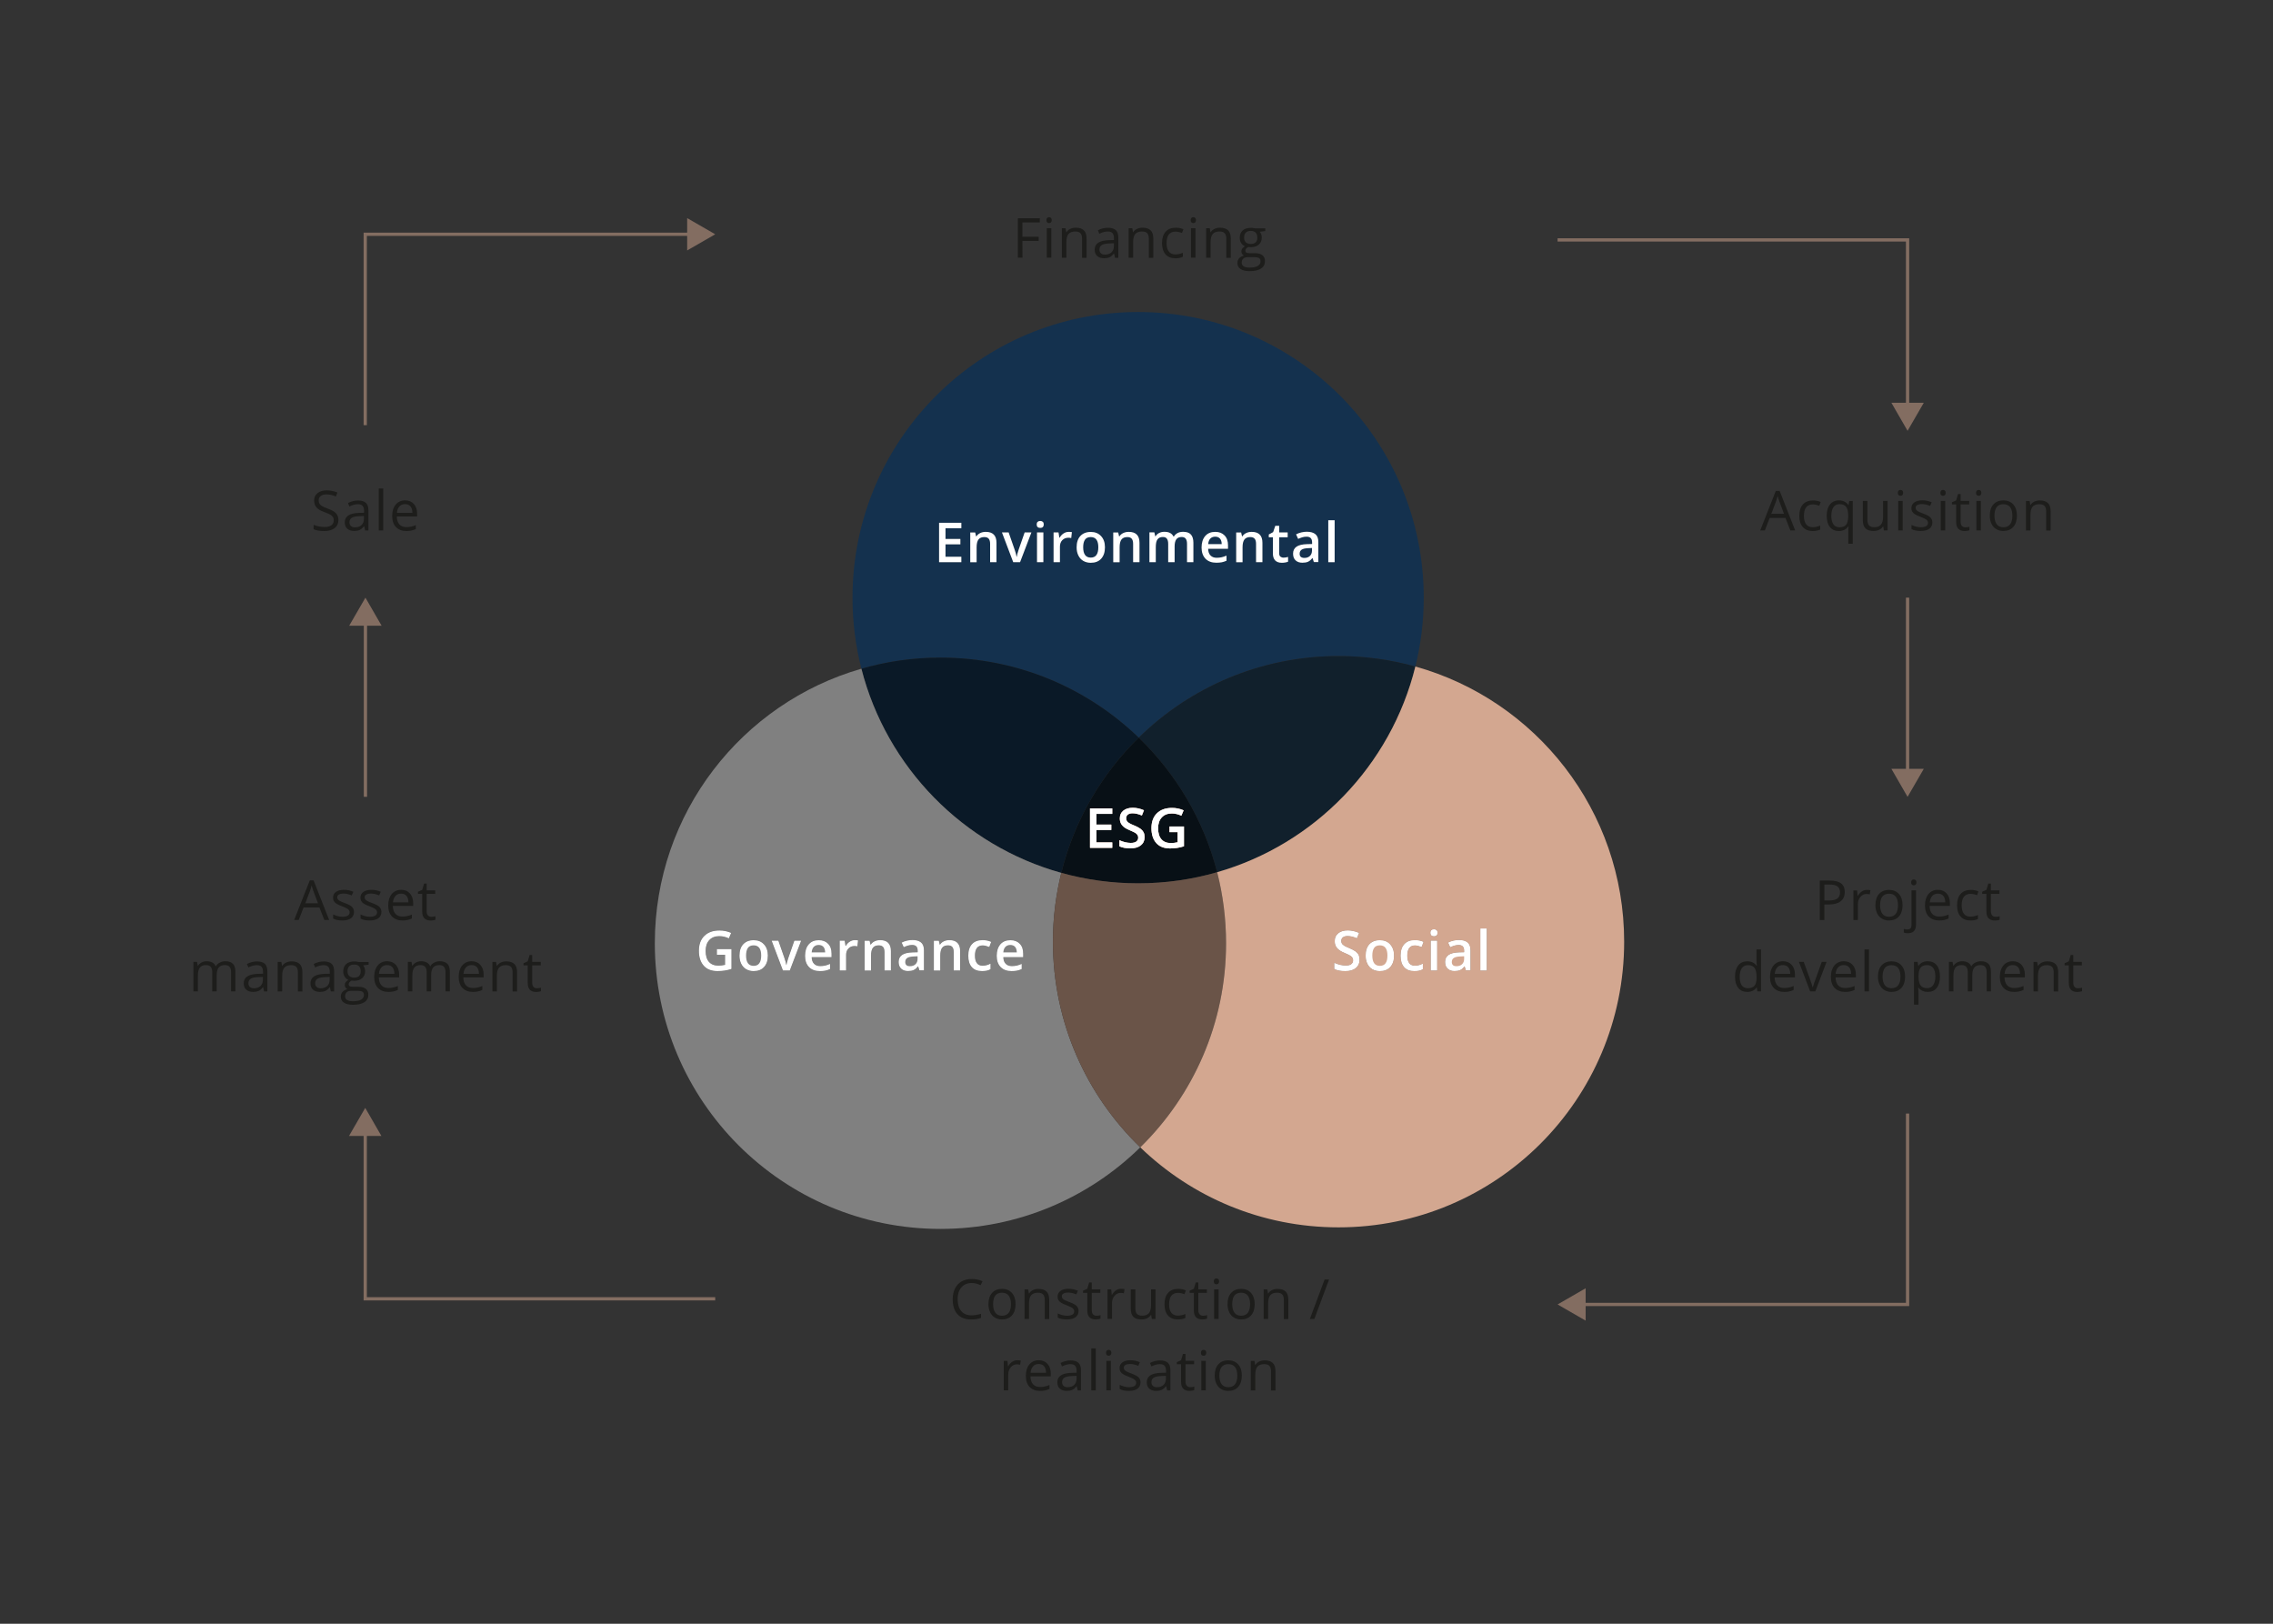 <?xml version="1.0" encoding="utf-8"?>
<!-- Generator: Adobe Illustrator 26.0.3, SVG Export Plug-In . SVG Version: 6.00 Build 0)  -->
<svg version="1.1" id="Ebene_1" xmlns="http://www.w3.org/2000/svg" xmlns:xlink="http://www.w3.org/1999/xlink" x="0px" y="0px"
	 viewBox="0 0 350 250" style="enable-background:new 0 0 350 250;" xml:space="preserve">
<rect x="0" y="0" width="350" height="250" fill="#333333" stroke="none"/>
<style type="text/css">
	.st0{fill:#14314E;}
	.st1{fill:#0A1927;}
	.st2{fill:#808080;}
	.st3{fill:#11202C;}
	.st4{fill:#081016;}
	.st5{fill:#D3A790;}
	.st6{fill:#6A5448;}
	.st7{fill:#FFFFFF;}
	.st8{fill:#1D1D1B;}
	.st9{opacity:0.5;}
</style>
<path class="st0" d="M175.25,48.04c-24.29,0-43.98,19.69-43.98,43.98c0,3.78,0.48,7.44,1.37,10.94c3.86-1.12,7.95-1.71,12.17-1.71
	c11.86,0,22.62,4.69,30.53,12.32c7.93-7.77,18.78-12.56,30.77-12.56c4.1,0,8.07,0.56,11.83,1.61c0.84-3.39,1.29-6.95,1.29-10.6
	C219.23,67.73,199.54,48.04,175.25,48.04z M148.03,81.33h-2.44v1.65h2.29v0.83h-2.29v1.91h2.44v0.84h-3.43v-6.07h3.43V81.33z
	 M153.44,86.56h-0.98v-2.82c0-0.35-0.07-0.62-0.21-0.79s-0.37-0.26-0.68-0.26c-0.41,0-0.71,0.12-0.9,0.37
	c-0.19,0.24-0.29,0.65-0.29,1.22v2.29h-0.98v-4.59h0.76l0.14,0.6h0.05c0.14-0.22,0.33-0.39,0.59-0.51c0.25-0.12,0.54-0.18,0.85-0.18
	c1.1,0,1.65,0.56,1.65,1.68V86.56z M157.07,86.56h-1.05l-1.74-4.59h1.03l0.93,2.67c0.16,0.45,0.26,0.81,0.29,1.09h0.03
	c0.02-0.2,0.12-0.56,0.29-1.09l0.93-2.67h1.04L157.07,86.56z M160.66,86.56h-0.98v-4.59h0.98V86.56z M160.58,81.14
	c-0.1,0.1-0.23,0.14-0.4,0.14c-0.18,0-0.31-0.05-0.41-0.14c-0.09-0.09-0.14-0.22-0.14-0.39s0.05-0.31,0.14-0.4
	c0.1-0.09,0.23-0.14,0.41-0.14c0.17,0,0.3,0.05,0.4,0.14c0.1,0.09,0.14,0.23,0.14,0.4S160.67,81.05,160.58,81.14z M164.95,82.84
	c-0.14-0.03-0.28-0.05-0.43-0.05c-0.39,0-0.71,0.13-0.95,0.38s-0.36,0.58-0.36,0.99v2.4h-0.98v-4.59h0.76l0.13,0.81h0.05
	c0.15-0.27,0.35-0.49,0.6-0.65c0.24-0.16,0.51-0.24,0.79-0.24c0.2,0,0.36,0.01,0.49,0.04L164.95,82.84z M169.56,86.02
	c-0.39,0.43-0.92,0.63-1.61,0.63c-0.43,0-0.81-0.1-1.14-0.29s-0.58-0.47-0.76-0.83c-0.18-0.36-0.27-0.78-0.27-1.26
	c0-0.74,0.19-1.33,0.57-1.74c0.38-0.41,0.92-0.63,1.61-0.63c0.66,0,1.19,0.21,1.58,0.64c0.4,0.42,0.6,0.99,0.6,1.72
	C170.14,85.01,169.95,85.59,169.56,86.02z M175.46,86.56h-0.98v-2.82c0-0.35-0.07-0.62-0.21-0.79c-0.14-0.17-0.37-0.26-0.68-0.26
	c-0.41,0-0.71,0.12-0.9,0.37c-0.19,0.24-0.29,0.65-0.29,1.22v2.29h-0.98v-4.59h0.76l0.14,0.6h0.05c0.14-0.22,0.33-0.39,0.59-0.51
	c0.25-0.12,0.54-0.18,0.85-0.18c1.1,0,1.65,0.56,1.65,1.68V86.56z M183.76,86.56h-0.98v-2.83c0-0.35-0.07-0.61-0.2-0.79
	c-0.13-0.17-0.34-0.26-0.62-0.26c-0.38,0-0.66,0.12-0.83,0.36c-0.17,0.24-0.26,0.6-0.26,1.09v2.43h-0.99v-2.83
	c0-0.35-0.07-0.61-0.2-0.79s-0.34-0.26-0.62-0.26c-0.38,0-0.65,0.12-0.83,0.37c-0.18,0.24-0.26,0.65-0.26,1.22v2.29h-0.98v-4.59
	h0.76l0.14,0.6h0.05c0.13-0.22,0.31-0.39,0.55-0.51s0.51-0.18,0.8-0.18c0.71,0,1.17,0.24,1.4,0.72h0.07
	c0.14-0.23,0.33-0.4,0.57-0.53s0.53-0.19,0.85-0.19c0.55,0,0.95,0.14,1.2,0.42c0.25,0.28,0.38,0.7,0.38,1.27V86.56z M189.09,84.49
	h-3.06c0.01,0.45,0.13,0.79,0.36,1.03c0.23,0.24,0.55,0.36,0.96,0.36c0.27,0,0.52-0.03,0.76-0.08c0.23-0.05,0.48-0.14,0.75-0.26
	v0.79c-0.24,0.11-0.48,0.19-0.72,0.24c-0.26,0.05-0.53,0.07-0.85,0.07c-0.71,0-1.27-0.21-1.67-0.62c-0.4-0.42-0.6-0.99-0.6-1.72
	c0-0.75,0.19-1.34,0.56-1.77c0.37-0.43,0.89-0.64,1.54-0.64c0.61,0,1.08,0.18,1.44,0.55s0.53,0.87,0.53,1.52V84.49z M194.39,86.56
	h-0.98v-2.82c0-0.35-0.07-0.62-0.21-0.79s-0.37-0.26-0.68-0.26c-0.41,0-0.71,0.12-0.9,0.37c-0.19,0.24-0.29,0.65-0.29,1.22v2.29
	h-0.98v-4.59h0.76l0.14,0.6h0.05c0.14-0.22,0.33-0.39,0.59-0.51c0.25-0.12,0.54-0.18,0.85-0.18c1.1,0,1.65,0.56,1.65,1.68V86.56z
	 M198.34,86.48c-0.11,0.05-0.25,0.09-0.42,0.12c-0.17,0.03-0.35,0.05-0.53,0.05c-0.92,0-1.39-0.49-1.39-1.46v-2.47h-0.63v-0.43
	l0.67-0.36l0.33-0.97h0.6v1.02h1.31v0.74h-1.31v2.46c0,0.24,0.06,0.41,0.18,0.52c0.14,0.1,0.29,0.16,0.48,0.16
	c0.24,0,0.48-0.04,0.71-0.11V86.48z M203,86.54h-0.69l-0.2-0.62h-0.03c-0.22,0.28-0.44,0.47-0.67,0.57
	c-0.22,0.1-0.51,0.15-0.86,0.15c-0.45,0-0.8-0.12-1.06-0.37s-0.38-0.59-0.38-1.03c0-0.47,0.18-0.83,0.53-1.07
	c0.35-0.24,0.89-0.37,1.61-0.39l0.79-0.02v-0.25c0-0.29-0.07-0.51-0.21-0.66c-0.14-0.15-0.35-0.22-0.64-0.22
	c-0.24,0-0.46,0.03-0.68,0.1c-0.22,0.07-0.42,0.15-0.62,0.24l-0.32-0.7c0.25-0.13,0.52-0.23,0.82-0.3c0.3-0.07,0.58-0.1,0.84-0.1
	c0.58,0,1.02,0.13,1.32,0.38s0.45,0.65,0.45,1.2V86.54z M205.51,86.56h-0.98V80.1h0.98V86.56z"/>
<polygon class="st0" points="148.03,86.56 144.6,86.56 144.6,80.49 148.03,80.49 148.03,81.33 145.59,81.33 145.59,82.98 
	147.88,82.98 147.88,83.81 145.59,83.81 145.59,85.72 148.03,85.72 "/>
<path class="st0" d="M150.38,86.57h-0.98v-4.59h0.76l0.14,0.6h0.05c0.14-0.22,0.33-0.39,0.59-0.51c0.25-0.12,0.54-0.18,0.85-0.18
	c1.1,0,1.65,0.56,1.65,1.68v2.99h-0.98v-2.82c0-0.35-0.07-0.62-0.21-0.79s-0.37-0.26-0.68-0.26c-0.41,0-0.71,0.12-0.9,0.37
	c-0.19,0.24-0.29,0.65-0.29,1.22V86.57z"/>
<path class="st0" d="M156.02,86.56l-1.74-4.59h1.03l0.93,2.67c0.16,0.45,0.26,0.81,0.29,1.09h0.03c0.02-0.2,0.12-0.56,0.29-1.09
	l0.93-2.67h1.04l-1.75,4.59H156.02z"/>
<rect x="159.68" y="81.97" class="st0" width="0.98" height="4.59"/>
<path class="st0" d="M159.77,81.14c-0.09-0.09-0.14-0.22-0.14-0.39s0.05-0.31,0.14-0.4c0.1-0.09,0.23-0.14,0.41-0.14
	c0.17,0,0.3,0.05,0.4,0.14c0.1,0.09,0.14,0.23,0.14,0.4s-0.05,0.3-0.14,0.39c-0.1,0.1-0.23,0.14-0.4,0.14
	C160,81.28,159.87,81.23,159.77,81.14z"/>
<path class="st0" d="M163.21,86.56h-0.98v-4.59h0.76l0.13,0.81h0.05c0.15-0.27,0.35-0.49,0.6-0.65c0.24-0.16,0.51-0.24,0.79-0.24
	c0.2,0,0.36,0.01,0.49,0.04l-0.1,0.91c-0.14-0.03-0.28-0.05-0.43-0.05c-0.39,0-0.71,0.13-0.95,0.38s-0.36,0.58-0.36,0.99V86.56z"/>
<polygon class="st0" points="167.84,124.47 171.27,124.47 171.27,125.31 168.83,125.31 168.83,126.96 171.12,126.96 171.12,127.79 
	168.83,127.79 168.83,129.7 171.27,129.7 171.27,130.54 167.84,130.54 "/>
<path class="st0" d="M176.1,128.16c0.1,0.2,0.15,0.46,0.15,0.73c0,0.54-0.2,0.96-0.59,1.27c-0.39,0.31-0.93,0.46-1.61,0.46
	s-1.25-0.11-1.69-0.32v-0.94c0.28,0.13,0.57,0.23,0.88,0.31c0.31,0.07,0.6,0.11,0.87,0.11c0.39,0,0.68-0.07,0.87-0.22
	s0.28-0.35,0.28-0.6c0-0.23-0.09-0.42-0.26-0.58c-0.17-0.16-0.53-0.34-1.06-0.56c-0.55-0.22-0.94-0.48-1.17-0.77
	c-0.23-0.29-0.34-0.63-0.34-1.04c0-0.51,0.18-0.91,0.54-1.2c0.36-0.29,0.84-0.44,1.45-0.44c0.58,0,1.16,0.13,1.73,0.38l-0.32,0.81
	c-0.54-0.23-1.02-0.34-1.44-0.34c-0.32,0-0.56,0.07-0.73,0.21c-0.17,0.14-0.25,0.32-0.25,0.55c0,0.16,0.03,0.29,0.1,0.41
	s0.18,0.22,0.33,0.32c0.15,0.1,0.43,0.23,0.82,0.39c0.45,0.19,0.77,0.36,0.98,0.52C175.85,127.78,176,127.96,176.1,128.16z"/>
<path class="st0" d="M182.31,127.25v3.05c-0.37,0.12-0.72,0.2-1.05,0.25c-0.34,0.05-0.7,0.08-1.09,0.08c-0.92,0-1.63-0.27-2.12-0.82
	s-0.75-1.31-0.75-2.3c0-0.98,0.28-1.74,0.84-2.29c0.56-0.55,1.33-0.83,2.32-0.83c0.63,0,1.23,0.12,1.8,0.37l-0.35,0.83
	c-0.49-0.23-0.98-0.34-1.48-0.34c-0.65,0-1.16,0.2-1.54,0.61c-0.38,0.41-0.56,0.96-0.56,1.67c0,0.74,0.17,1.3,0.51,1.69
	c0.34,0.39,0.83,0.58,1.46,0.58c0.32,0,0.66-0.04,1.03-0.12v-1.56h-1.26l0.01-0.87H182.31z"/>
<path class="st0" d="M166.05,85.53c-0.18-0.36-0.27-0.78-0.27-1.26c0-0.74,0.19-1.33,0.57-1.74c0.38-0.41,0.92-0.63,1.61-0.63
	c0.66,0,1.19,0.21,1.58,0.64c0.4,0.42,0.6,0.99,0.6,1.72c0,0.75-0.19,1.33-0.58,1.76s-0.92,0.63-1.61,0.63
	c-0.43,0-0.81-0.1-1.14-0.29S166.23,85.89,166.05,85.53z"/>
<path class="st0" d="M172.4,86.57h-0.98v-4.59h0.76l0.14,0.6h0.05c0.14-0.22,0.33-0.39,0.59-0.51c0.25-0.12,0.54-0.18,0.85-0.18
	c1.1,0,1.65,0.56,1.65,1.68v2.99h-0.98v-2.82c0-0.35-0.07-0.62-0.21-0.79c-0.14-0.17-0.37-0.26-0.68-0.26
	c-0.41,0-0.71,0.12-0.9,0.37c-0.19,0.24-0.29,0.65-0.29,1.22V86.57z"/>
<path class="st0" d="M177.97,86.56h-0.98v-4.59h0.76l0.14,0.6h0.05c0.13-0.22,0.31-0.39,0.55-0.51s0.51-0.18,0.8-0.18
	c0.71,0,1.17,0.24,1.4,0.72h0.07c0.14-0.23,0.33-0.4,0.57-0.53s0.53-0.19,0.85-0.19c0.55,0,0.95,0.14,1.2,0.42
	c0.25,0.28,0.38,0.7,0.38,1.27v2.99h-0.98v-2.83c0-0.35-0.07-0.61-0.2-0.79c-0.13-0.17-0.34-0.26-0.62-0.26
	c-0.38,0-0.66,0.12-0.83,0.36c-0.17,0.24-0.26,0.6-0.26,1.09v2.43h-0.99v-2.83c0-0.35-0.07-0.61-0.2-0.79s-0.34-0.26-0.62-0.26
	c-0.38,0-0.65,0.12-0.83,0.37c-0.18,0.24-0.26,0.65-0.26,1.22V86.56z"/>
<path class="st0" d="M188.56,82.44c0.36,0.37,0.53,0.87,0.53,1.52v0.53h-3.06c0.01,0.45,0.13,0.79,0.36,1.03
	c0.23,0.24,0.55,0.36,0.96,0.36c0.27,0,0.52-0.03,0.76-0.08c0.23-0.05,0.48-0.14,0.75-0.26v0.79c-0.24,0.11-0.48,0.19-0.72,0.24
	c-0.26,0.05-0.53,0.07-0.85,0.07c-0.71,0-1.27-0.21-1.67-0.62c-0.4-0.42-0.6-0.99-0.6-1.72c0-0.75,0.19-1.34,0.56-1.77
	c0.37-0.43,0.89-0.64,1.54-0.64C187.73,81.89,188.2,82.07,188.56,82.44z"/>
<path class="st0" d="M194.39,83.57v2.99h-0.98v-2.82c0-0.35-0.07-0.62-0.21-0.79s-0.37-0.26-0.68-0.26c-0.41,0-0.71,0.12-0.9,0.37
	c-0.19,0.24-0.29,0.65-0.29,1.22v2.29h-0.98v-4.59h0.76l0.14,0.6h0.05c0.14-0.22,0.33-0.39,0.59-0.51c0.25-0.12,0.54-0.18,0.85-0.18
	C193.84,81.89,194.39,82.45,194.39,83.57z"/>
<path class="st0" d="M197.63,85.86c0.24,0,0.48-0.04,0.71-0.11v0.73c-0.11,0.05-0.25,0.09-0.42,0.12c-0.17,0.03-0.35,0.05-0.53,0.05
	c-0.92,0-1.39-0.49-1.39-1.46v-2.47h-0.63v-0.43l0.67-0.36l0.33-0.97h0.6v1.02h1.31v0.74h-1.31v2.46c0,0.24,0.06,0.41,0.18,0.52
	C197.29,85.8,197.44,85.86,197.63,85.86z"/>
<path class="st0" d="M202.55,82.25c0.3,0.25,0.45,0.65,0.45,1.2v3.09h-0.69l-0.2-0.62h-0.03c-0.22,0.28-0.44,0.47-0.67,0.57
	c-0.22,0.1-0.51,0.15-0.86,0.15c-0.45,0-0.8-0.12-1.06-0.37s-0.38-0.59-0.38-1.03c0-0.47,0.18-0.83,0.53-1.07
	c0.35-0.24,0.89-0.37,1.61-0.39l0.79-0.02v-0.25c0-0.29-0.07-0.51-0.21-0.66c-0.14-0.15-0.35-0.22-0.64-0.22
	c-0.24,0-0.46,0.03-0.68,0.1c-0.22,0.07-0.42,0.15-0.62,0.24l-0.32-0.7c0.25-0.13,0.52-0.23,0.82-0.3c0.3-0.07,0.58-0.1,0.84-0.1
	C201.81,81.87,202.25,82,202.55,82.25z"/>
<rect x="204.53" y="80.1" class="st0" width="0.98" height="6.46"/>
<path class="st1" d="M175.34,113.57c-5.73,5.61-9.94,12.78-11.92,20.82c-15.08-4.2-26.89-16.23-30.78-31.43
	c3.86-1.12,7.95-1.71,12.17-1.71C156.67,101.25,167.43,105.94,175.34,113.57z"/>
<polygon class="st2" points="171.27,130.54 167.84,130.54 167.84,124.47 171.27,124.47 171.27,125.31 168.83,125.31 168.83,126.96 
	171.12,126.96 171.12,127.79 168.83,127.79 168.83,129.7 171.27,129.7 "/>
<path class="st2" d="M174.05,130.62c-0.68,0-1.25-0.11-1.69-0.32v-0.94c0.28,0.13,0.57,0.23,0.88,0.31c0.31,0.07,0.6,0.11,0.87,0.11
	c0.39,0,0.68-0.07,0.87-0.22s0.28-0.35,0.28-0.6c0-0.23-0.09-0.42-0.26-0.58c-0.17-0.16-0.53-0.34-1.06-0.56
	c-0.55-0.22-0.94-0.48-1.17-0.77c-0.23-0.29-0.34-0.63-0.34-1.04c0-0.51,0.18-0.91,0.54-1.2c0.36-0.29,0.84-0.44,1.45-0.44
	c0.58,0,1.16,0.13,1.73,0.38l-0.32,0.81c-0.54-0.23-1.02-0.34-1.44-0.34c-0.32,0-0.56,0.07-0.73,0.21
	c-0.17,0.14-0.25,0.32-0.25,0.55c0,0.16,0.03,0.29,0.1,0.41s0.18,0.22,0.33,0.32c0.15,0.1,0.43,0.23,0.82,0.39
	c0.45,0.19,0.77,0.36,0.98,0.52c0.21,0.16,0.36,0.34,0.46,0.54c0.1,0.2,0.15,0.46,0.15,0.73c0,0.54-0.2,0.96-0.59,1.27
	C175.27,130.47,174.73,130.62,174.05,130.62z"/>
<path class="st2" d="M178.05,129.81c-0.49-0.55-0.75-1.31-0.75-2.3c0-0.98,0.28-1.74,0.84-2.29c0.56-0.55,1.33-0.83,2.32-0.83
	c0.63,0,1.23,0.12,1.8,0.37l-0.35,0.83c-0.49-0.23-0.98-0.34-1.48-0.34c-0.65,0-1.16,0.2-1.54,0.61c-0.38,0.41-0.56,0.96-0.56,1.67
	c0,0.74,0.17,1.3,0.51,1.69c0.34,0.39,0.83,0.58,1.46,0.58c0.32,0,0.66-0.04,1.03-0.12v-1.56h-1.26l0.01-0.87h2.23v3.05
	c-0.37,0.12-0.72,0.2-1.05,0.25c-0.34,0.05-0.7,0.08-1.09,0.08C179.25,130.63,178.54,130.36,178.05,129.81z"/>
<path class="st2" d="M162.13,144.99c0-3.66,0.45-7.21,1.29-10.6c-15.08-4.2-26.89-16.23-30.78-31.43
	c-18.37,5.27-31.81,22.2-31.81,42.27c0,24.29,19.69,43.98,43.98,43.98c11.99,0,22.84-4.79,30.77-12.56
	C167.29,168.65,162.13,157.42,162.13,144.99z M112.63,149.18c-0.37,0.12-0.72,0.2-1.05,0.25c-0.34,0.05-0.7,0.08-1.09,0.08
	c-0.92,0-1.63-0.27-2.12-0.82s-0.75-1.31-0.75-2.3c0-0.98,0.28-1.74,0.84-2.29c0.56-0.55,1.33-0.83,2.32-0.83
	c0.63,0,1.23,0.12,1.8,0.37l-0.35,0.83c-0.49-0.23-0.98-0.34-1.48-0.34c-0.65,0-1.16,0.2-1.54,0.61c-0.38,0.41-0.56,0.96-0.56,1.67
	c0,0.74,0.17,1.3,0.51,1.69c0.34,0.39,0.83,0.58,1.46,0.58c0.32,0,0.66-0.04,1.03-0.12V147h-1.26v-0.87h2.24V149.18z M117.65,148.88
	c-0.39,0.43-0.92,0.63-1.61,0.63c-0.43,0-0.81-0.1-1.14-0.29c-0.33-0.19-0.58-0.47-0.76-0.83s-0.27-0.78-0.27-1.26
	c0-0.74,0.19-1.33,0.57-1.74c0.38-0.41,0.92-0.63,1.61-0.63c0.66,0,1.19,0.21,1.58,0.64c0.4,0.42,0.6,1,0.6,1.72
	C118.23,147.87,118.04,148.45,117.65,148.88z M121.61,149.42h-1.05l-1.74-4.59h1.03l0.93,2.67c0.16,0.45,0.26,0.81,0.29,1.09h0.03
	c0.02-0.2,0.12-0.56,0.29-1.09l0.93-2.67h1.04L121.61,149.42z M128.04,147.36h-3.06c0.01,0.45,0.13,0.79,0.36,1.03
	c0.23,0.24,0.55,0.36,0.96,0.36c0.27,0,0.52-0.03,0.76-0.08c0.23-0.05,0.48-0.14,0.75-0.26v0.79c-0.24,0.11-0.48,0.19-0.72,0.24
	c-0.24,0.05-0.54,0.07-0.85,0.07c-0.71,0-1.27-0.21-1.67-0.62c-0.4-0.42-0.6-0.99-0.6-1.72c0-0.75,0.19-1.34,0.56-1.77
	c0.37-0.43,0.89-0.64,1.54-0.64c0.61,0,1.08,0.18,1.44,0.55s0.53,0.87,0.53,1.52V147.36z M132.02,145.7
	c-0.14-0.03-0.28-0.05-0.43-0.05c-0.39,0-0.71,0.13-0.95,0.38s-0.36,0.58-0.36,0.99v2.4h-0.98v-4.59h0.76l0.13,0.81h0.05
	c0.15-0.27,0.35-0.49,0.6-0.65c0.25-0.16,0.51-0.24,0.79-0.24c0.2,0,0.36,0.01,0.49,0.04L132.02,145.7z M137.18,149.42h-0.98v-2.82
	c0-0.35-0.07-0.62-0.21-0.79s-0.37-0.26-0.68-0.26c-0.41,0-0.71,0.12-0.9,0.37c-0.19,0.24-0.29,0.65-0.29,1.22v2.29h-0.98v-4.59
	h0.76l0.14,0.6h0.05c0.14-0.22,0.33-0.39,0.59-0.51c0.25-0.12,0.54-0.18,0.85-0.18c1.1,0,1.65,0.56,1.65,1.68V149.42z M142.27,149.4
	h-0.69l-0.2-0.62h-0.03c-0.22,0.28-0.44,0.47-0.67,0.57c-0.22,0.1-0.51,0.15-0.86,0.15c-0.45,0-0.8-0.12-1.06-0.37
	c-0.25-0.24-0.38-0.59-0.38-1.03c0-0.47,0.18-0.83,0.53-1.07c0.35-0.24,0.89-0.37,1.61-0.39l0.79-0.02v-0.25
	c0-0.29-0.07-0.51-0.21-0.66c-0.14-0.15-0.35-0.22-0.64-0.22c-0.24,0-0.46,0.03-0.68,0.1c-0.22,0.07-0.42,0.15-0.62,0.24l-0.32-0.7
	c0.25-0.13,0.52-0.23,0.82-0.3c0.3-0.07,0.58-0.1,0.84-0.1c0.58,0,1.02,0.13,1.32,0.38s0.45,0.65,0.45,1.2V149.4z M147.84,149.42
	h-0.98v-2.82c0-0.35-0.07-0.62-0.21-0.79c-0.14-0.17-0.37-0.26-0.68-0.26c-0.41,0-0.71,0.12-0.9,0.37
	c-0.19,0.24-0.29,0.65-0.29,1.22v2.29h-0.98v-4.59h0.76l0.14,0.6h0.05c0.14-0.22,0.33-0.39,0.59-0.51c0.25-0.12,0.54-0.18,0.85-0.18
	c1.1,0,1.65,0.56,1.65,1.68V149.42z M150.42,148.3c0.2,0.26,0.49,0.39,0.87,0.39c0.43,0,0.85-0.11,1.23-0.32v0.85
	c-0.17,0.1-0.36,0.18-0.56,0.22c-0.2,0.04-0.46,0.07-0.74,0.07c-0.69,0-1.22-0.2-1.58-0.61c-0.36-0.41-0.54-0.99-0.54-1.75
	c0-0.77,0.19-1.37,0.57-1.78c0.38-0.42,0.92-0.62,1.64-0.62c0.48,0,0.92,0.09,1.31,0.27l-0.29,0.78c-0.41-0.16-0.75-0.24-1.02-0.24
	c-0.79,0-1.19,0.53-1.19,1.58C150.12,147.65,150.22,148.04,150.42,148.3z M157.55,147.36h-3.06c0.01,0.45,0.13,0.79,0.36,1.03
	c0.23,0.24,0.55,0.36,0.96,0.36c0.27,0,0.52-0.03,0.76-0.08c0.23-0.05,0.48-0.14,0.75-0.26v0.79c-0.24,0.11-0.48,0.19-0.72,0.24
	c-0.24,0.05-0.54,0.07-0.85,0.07c-0.71,0-1.27-0.21-1.67-0.62c-0.4-0.42-0.6-0.99-0.6-1.72c0-0.75,0.19-1.34,0.56-1.77
	c0.37-0.43,0.89-0.64,1.54-0.64c0.61,0,1.08,0.18,1.44,0.55c0.36,0.37,0.53,0.87,0.53,1.52V147.36z"/>
<path class="st2" d="M112.63,146.13v3.05c-0.37,0.12-0.72,0.2-1.05,0.25c-0.34,0.05-0.7,0.08-1.09,0.08c-0.92,0-1.63-0.27-2.12-0.82
	s-0.75-1.31-0.75-2.3c0-0.98,0.28-1.74,0.84-2.29c0.56-0.55,1.33-0.83,2.32-0.83c0.63,0,1.23,0.12,1.8,0.37l-0.35,0.83
	c-0.49-0.23-0.98-0.34-1.48-0.34c-0.65,0-1.16,0.2-1.54,0.61c-0.38,0.41-0.56,0.96-0.56,1.67c0,0.74,0.17,1.3,0.51,1.69
	c0.34,0.39,0.83,0.58,1.46,0.58c0.32,0,0.66-0.04,1.03-0.12V147h-1.26v-0.87H112.63z"/>
<path class="st2" d="M117.63,145.4c0.4,0.42,0.6,1,0.6,1.72c0,0.75-0.19,1.33-0.58,1.76c-0.39,0.43-0.92,0.63-1.61,0.63
	c-0.43,0-0.81-0.1-1.14-0.29c-0.33-0.19-0.58-0.47-0.76-0.83s-0.27-0.78-0.27-1.26c0-0.74,0.19-1.33,0.57-1.74
	c0.38-0.41,0.92-0.63,1.61-0.63C116.71,144.76,117.24,144.97,117.63,145.4z"/>
<path class="st2" d="M122.32,144.83h1.04l-1.75,4.59h-1.05l-1.74-4.59h1.03l0.93,2.67c0.16,0.45,0.26,0.81,0.29,1.09h0.03
	c0.02-0.2,0.12-0.56,0.29-1.09L122.32,144.83z"/>
<path class="st2" d="M127.51,145.31c0.36,0.37,0.53,0.87,0.53,1.52v0.53h-3.06c0.01,0.45,0.13,0.79,0.36,1.03
	c0.23,0.24,0.55,0.36,0.96,0.36c0.27,0,0.52-0.03,0.76-0.08c0.23-0.05,0.48-0.14,0.75-0.26v0.79c-0.24,0.11-0.48,0.19-0.72,0.24
	c-0.24,0.05-0.54,0.07-0.85,0.07c-0.71,0-1.27-0.21-1.67-0.62c-0.4-0.42-0.6-0.99-0.6-1.72c0-0.75,0.19-1.34,0.56-1.77
	c0.37-0.43,0.89-0.64,1.54-0.64C126.68,144.76,127.15,144.94,127.51,145.31z"/>
<path class="st2" d="M131.63,144.75c0.2,0,0.36,0.01,0.49,0.04l-0.1,0.91c-0.14-0.03-0.28-0.05-0.43-0.05
	c-0.39,0-0.71,0.13-0.95,0.38s-0.36,0.58-0.36,0.99v2.4h-0.98v-4.59h0.76l0.13,0.81h0.05c0.15-0.27,0.35-0.49,0.6-0.65
	C131.09,144.83,131.35,144.75,131.63,144.75z"/>
<path class="st2" d="M137.18,146.43v2.99h-0.98v-2.82c0-0.35-0.07-0.62-0.21-0.79s-0.37-0.26-0.68-0.26c-0.41,0-0.71,0.12-0.9,0.37
	c-0.19,0.24-0.29,0.65-0.29,1.22v2.29h-0.98v-4.59h0.76l0.14,0.6h0.05c0.14-0.22,0.33-0.39,0.59-0.51c0.25-0.12,0.54-0.18,0.85-0.18
	C136.63,144.75,137.18,145.31,137.18,146.43z"/>
<path class="st2" d="M141.82,145.11c0.3,0.25,0.45,0.65,0.45,1.2v3.09h-0.69l-0.2-0.62h-0.03c-0.22,0.28-0.44,0.47-0.67,0.57
	c-0.22,0.1-0.51,0.15-0.86,0.15c-0.45,0-0.8-0.12-1.06-0.37c-0.25-0.24-0.38-0.59-0.38-1.03c0-0.47,0.18-0.83,0.53-1.07
	c0.35-0.24,0.89-0.37,1.61-0.39l0.79-0.02v-0.25c0-0.29-0.07-0.51-0.21-0.66c-0.14-0.15-0.35-0.22-0.64-0.22
	c-0.24,0-0.46,0.03-0.68,0.1c-0.22,0.07-0.42,0.15-0.62,0.24l-0.32-0.7c0.25-0.13,0.52-0.23,0.82-0.3c0.3-0.07,0.58-0.1,0.84-0.1
	C141.08,144.73,141.52,144.86,141.82,145.11z"/>
<path class="st2" d="M147.84,146.43v2.99h-0.98v-2.82c0-0.35-0.07-0.62-0.21-0.79c-0.14-0.17-0.37-0.26-0.68-0.26
	c-0.41,0-0.71,0.12-0.9,0.37c-0.19,0.24-0.29,0.65-0.29,1.22v2.29h-0.98v-4.59h0.76l0.14,0.6h0.05c0.14-0.22,0.33-0.39,0.59-0.51
	c0.25-0.12,0.54-0.18,0.85-0.18C147.29,144.75,147.84,145.31,147.84,146.43z"/>
<path class="st2" d="M150.12,147.14c0,0.51,0.1,0.9,0.3,1.16s0.49,0.39,0.87,0.39c0.43,0,0.85-0.11,1.23-0.32v0.85
	c-0.17,0.1-0.36,0.18-0.56,0.22c-0.2,0.04-0.46,0.07-0.74,0.07c-0.69,0-1.22-0.2-1.58-0.61c-0.36-0.41-0.54-0.99-0.54-1.75
	c0-0.77,0.19-1.37,0.57-1.78c0.38-0.42,0.92-0.62,1.64-0.62c0.48,0,0.92,0.09,1.31,0.27l-0.29,0.78c-0.41-0.16-0.75-0.24-1.02-0.24
	C150.52,145.56,150.12,146.09,150.12,147.14z"/>
<path class="st2" d="M157.55,147.36h-3.06c0.01,0.45,0.13,0.79,0.36,1.03c0.23,0.24,0.55,0.36,0.96,0.36c0.27,0,0.52-0.03,0.76-0.08
	c0.23-0.05,0.48-0.14,0.75-0.26v0.79c-0.24,0.11-0.48,0.19-0.72,0.24c-0.24,0.05-0.54,0.07-0.85,0.07c-0.71,0-1.27-0.21-1.67-0.62
	c-0.4-0.42-0.6-0.99-0.6-1.72c0-0.75,0.19-1.34,0.56-1.77c0.37-0.43,0.89-0.64,1.54-0.64c0.61,0,1.08,0.18,1.44,0.55
	c0.36,0.37,0.53,0.87,0.53,1.52V147.36z"/>
<path class="st3" d="M217.94,102.62c-3.77,15.25-15.5,27.36-30.52,31.67c-2.05-8.02-6.31-15.15-12.08-20.72
	c7.93-7.77,18.78-12.56,30.77-12.56C210.21,101.01,214.18,101.57,217.94,102.62z"/>
<path class="st4" d="M175.34,113.57c-5.73,5.61-9.94,12.78-11.92,20.82c3.76,1.05,7.73,1.61,11.83,1.61c4.22,0,8.31-0.59,12.17-1.71
	C185.37,126.27,181.11,119.14,175.34,113.57z M171.27,125.31h-2.44v1.65h2.29v0.83h-2.29v1.91h2.44v0.84h-3.43v-6.07h3.43V125.31z
	 M175.66,130.16c-0.39,0.31-0.93,0.46-1.61,0.46s-1.25-0.11-1.69-0.32v-0.94c0.28,0.13,0.57,0.23,0.88,0.31
	c0.31,0.07,0.6,0.11,0.87,0.11c0.39,0,0.68-0.07,0.87-0.22s0.28-0.35,0.28-0.6c0-0.23-0.09-0.42-0.26-0.58
	c-0.17-0.16-0.53-0.34-1.06-0.56c-0.55-0.22-0.94-0.48-1.17-0.77c-0.23-0.29-0.34-0.63-0.34-1.04c0-0.51,0.18-0.91,0.54-1.2
	c0.36-0.29,0.84-0.44,1.45-0.44c0.58,0,1.16,0.13,1.73,0.38l-0.32,0.81c-0.54-0.23-1.02-0.34-1.44-0.34c-0.32,0-0.56,0.07-0.73,0.21
	c-0.17,0.14-0.25,0.32-0.25,0.55c0,0.16,0.03,0.29,0.1,0.41s0.18,0.22,0.33,0.32c0.15,0.1,0.43,0.23,0.82,0.39
	c0.45,0.19,0.77,0.36,0.98,0.52c0.21,0.16,0.36,0.34,0.46,0.54c0.1,0.2,0.15,0.46,0.15,0.73
	C176.25,129.43,176.05,129.85,175.66,130.16z M181.26,130.55c-0.34,0.05-0.7,0.08-1.09,0.08c-0.92,0-1.63-0.27-2.12-0.82
	s-0.75-1.31-0.75-2.3c0-0.98,0.28-1.74,0.84-2.29c0.56-0.55,1.33-0.83,2.32-0.83c0.63,0,1.23,0.12,1.8,0.37l-0.35,0.83
	c-0.49-0.23-0.98-0.34-1.48-0.34c-0.65,0-1.16,0.2-1.54,0.61c-0.38,0.41-0.56,0.96-0.56,1.67c0,0.74,0.17,1.3,0.51,1.69
	c0.34,0.39,0.83,0.58,1.46,0.58c0.32,0,0.66-0.04,1.03-0.12v-1.56h-1.26l0.01-0.87h2.23v3.05
	C181.94,130.42,181.59,130.5,181.26,130.55z"/>
<polygon class="st5" points="171.27,130.54 167.84,130.54 167.84,124.47 171.27,124.47 171.27,125.31 168.83,125.31 168.83,126.96 
	171.12,126.96 171.12,127.79 168.83,127.79 168.83,129.7 171.27,129.7 "/>
<path class="st5" d="M174.05,130.62c-0.68,0-1.25-0.11-1.69-0.32v-0.94c0.28,0.13,0.57,0.23,0.88,0.31c0.31,0.07,0.6,0.11,0.87,0.11
	c0.39,0,0.68-0.07,0.87-0.22s0.28-0.35,0.28-0.6c0-0.23-0.09-0.42-0.26-0.58c-0.17-0.16-0.53-0.34-1.06-0.56
	c-0.55-0.22-0.94-0.48-1.17-0.77c-0.23-0.29-0.34-0.63-0.34-1.04c0-0.51,0.18-0.91,0.54-1.2c0.36-0.29,0.84-0.44,1.45-0.44
	c0.58,0,1.16,0.13,1.73,0.38l-0.32,0.81c-0.54-0.23-1.02-0.34-1.44-0.34c-0.32,0-0.56,0.07-0.73,0.21
	c-0.17,0.14-0.25,0.32-0.25,0.55c0,0.16,0.03,0.29,0.1,0.41s0.18,0.22,0.33,0.32c0.15,0.1,0.43,0.23,0.82,0.39
	c0.45,0.19,0.77,0.36,0.98,0.52c0.21,0.16,0.36,0.34,0.46,0.54c0.1,0.2,0.15,0.46,0.15,0.73c0,0.54-0.2,0.96-0.59,1.27
	C175.27,130.47,174.73,130.62,174.05,130.62z"/>
<path class="st5" d="M178.05,129.81c-0.49-0.55-0.75-1.31-0.75-2.3c0-0.98,0.28-1.74,0.84-2.29c0.56-0.55,1.33-0.83,2.32-0.83
	c0.63,0,1.23,0.12,1.8,0.37l-0.35,0.83c-0.49-0.23-0.98-0.34-1.48-0.34c-0.65,0-1.16,0.2-1.54,0.61c-0.38,0.41-0.56,0.96-0.56,1.67
	c0,0.74,0.17,1.3,0.51,1.69c0.34,0.39,0.83,0.58,1.46,0.58c0.32,0,0.66-0.04,1.03-0.12v-1.56h-1.26l0.01-0.87h2.23v3.05
	c-0.37,0.12-0.72,0.2-1.05,0.25c-0.34,0.05-0.7,0.08-1.09,0.08C179.25,130.63,178.54,130.36,178.05,129.81z"/>
<path class="st6" d="M188.79,145.23c0,12.31-5.06,23.44-13.21,31.42c-8.29-8-13.45-19.23-13.45-31.66c0-3.66,0.45-7.21,1.29-10.6
	c3.76,1.05,7.73,1.61,11.83,1.61c4.22,0,8.31-0.59,12.17-1.71C188.31,137.78,188.79,141.45,188.79,145.23z"/>
<path class="st5" d="M217.94,102.62c-3.77,15.25-15.5,27.36-30.52,31.67c0.89,3.49,1.37,7.16,1.37,10.94
	c0,12.31-5.06,23.44-13.21,31.42c7.91,7.63,18.67,12.32,30.53,12.32c24.29,0,43.98-19.69,43.98-43.98
	C250.09,124.8,236.48,107.79,217.94,102.62z M208.76,149.05c-0.39,0.31-0.93,0.46-1.61,0.46c-0.69,0-1.25-0.11-1.69-0.32v-0.94
	c0.28,0.13,0.57,0.23,0.88,0.31c0.31,0.07,0.6,0.11,0.87,0.11c0.39,0,0.68-0.07,0.87-0.22c0.19-0.15,0.28-0.35,0.28-0.6
	c0-0.23-0.09-0.42-0.26-0.58c-0.17-0.16-0.53-0.34-1.06-0.56c-0.55-0.22-0.94-0.48-1.17-0.77s-0.34-0.63-0.34-1.04
	c0-0.51,0.18-0.91,0.54-1.2c0.36-0.29,0.84-0.44,1.45-0.44c0.58,0,1.16,0.13,1.74,0.38l-0.32,0.81c-0.54-0.23-1.02-0.34-1.44-0.34
	c-0.32,0-0.56,0.07-0.73,0.21c-0.17,0.14-0.25,0.32-0.25,0.55c0,0.16,0.03,0.29,0.1,0.41c0.07,0.12,0.18,0.22,0.33,0.32
	c0.15,0.1,0.43,0.23,0.82,0.39c0.45,0.19,0.77,0.36,0.98,0.52c0.21,0.16,0.36,0.34,0.46,0.54c0.08,0.22,0.13,0.45,0.13,0.73
	C209.34,148.32,209.14,148.74,208.76,149.05z M214.07,148.88c-0.39,0.43-0.92,0.63-1.61,0.63c-0.43,0-0.81-0.1-1.14-0.29
	c-0.33-0.19-0.58-0.47-0.76-0.83s-0.27-0.78-0.27-1.26c0-0.74,0.19-1.33,0.57-1.74c0.38-0.41,0.92-0.63,1.61-0.63
	c0.66,0,1.19,0.21,1.58,0.64c0.39,0.43,0.6,1,0.6,1.72C214.65,147.87,214.46,148.45,214.07,148.88z M216.99,148.3
	c0.2,0.26,0.49,0.39,0.87,0.39c0.43,0,0.85-0.11,1.23-0.32v0.85c-0.17,0.1-0.36,0.18-0.56,0.22c-0.22,0.05-0.46,0.07-0.74,0.07
	c-0.69,0-1.22-0.2-1.58-0.61c-0.36-0.41-0.54-0.99-0.54-1.75c0-0.77,0.19-1.37,0.57-1.78c0.38-0.42,0.92-0.62,1.64-0.62
	c0.48,0,0.92,0.09,1.31,0.27l-0.29,0.78c-0.41-0.16-0.75-0.24-1.02-0.24c-0.79,0-1.19,0.53-1.19,1.58
	C216.69,147.65,216.79,148.04,216.99,148.3z M221.29,149.42h-0.98v-4.59h0.98V149.42z M221.21,144.01c-0.09,0.09-0.23,0.14-0.4,0.14
	c-0.18,0-0.31-0.05-0.41-0.14c-0.09-0.09-0.14-0.23-0.14-0.39c0-0.17,0.05-0.31,0.14-0.4c0.1-0.09,0.23-0.14,0.41-0.14
	c0.17,0,0.3,0.05,0.4,0.14c0.1,0.09,0.14,0.23,0.14,0.4S221.3,143.92,221.21,144.01z M226.42,149.4h-0.69l-0.2-0.62h-0.03
	c-0.22,0.28-0.44,0.47-0.67,0.57c-0.22,0.1-0.51,0.15-0.86,0.15c-0.45,0-0.8-0.12-1.06-0.37c-0.25-0.24-0.38-0.59-0.38-1.03
	c0-0.47,0.18-0.83,0.53-1.07c0.35-0.24,0.89-0.37,1.61-0.39l0.79-0.02v-0.25c0-0.29-0.07-0.51-0.21-0.66
	c-0.14-0.15-0.35-0.22-0.64-0.22c-0.24,0-0.46,0.03-0.68,0.1c-0.22,0.07-0.42,0.15-0.62,0.24l-0.32-0.7
	c0.25-0.13,0.52-0.23,0.82-0.3s0.58-0.1,0.84-0.1c0.58,0,1.02,0.13,1.32,0.38c0.3,0.25,0.45,0.65,0.45,1.2V149.4z M228.93,149.42
	h-0.98v-6.46h0.98V149.42z"/>
<path class="st5" d="M209.21,147.05c0.08,0.22,0.13,0.45,0.13,0.73c0,0.54-0.2,0.96-0.58,1.27c-0.39,0.31-0.93,0.46-1.61,0.46
	c-0.69,0-1.25-0.11-1.69-0.32v-0.94c0.28,0.13,0.57,0.23,0.88,0.31c0.31,0.07,0.6,0.11,0.87,0.11c0.39,0,0.68-0.07,0.87-0.22
	c0.19-0.15,0.28-0.35,0.28-0.6c0-0.23-0.09-0.42-0.26-0.58c-0.17-0.16-0.53-0.34-1.06-0.56c-0.55-0.22-0.94-0.48-1.17-0.77
	s-0.34-0.63-0.34-1.04c0-0.51,0.18-0.91,0.54-1.2c0.36-0.29,0.84-0.44,1.45-0.44c0.58,0,1.16,0.13,1.74,0.38l-0.32,0.81
	c-0.54-0.23-1.02-0.34-1.44-0.34c-0.32,0-0.56,0.07-0.73,0.21c-0.17,0.14-0.25,0.32-0.25,0.55c0,0.16,0.03,0.29,0.1,0.41
	c0.07,0.12,0.18,0.22,0.33,0.32c0.15,0.1,0.43,0.23,0.82,0.39c0.45,0.19,0.77,0.36,0.98,0.52
	C208.96,146.67,209.11,146.85,209.21,147.05z"/>
<path class="st5" d="M214.05,145.4c0.39,0.43,0.6,1,0.6,1.72c0,0.75-0.19,1.33-0.58,1.76s-0.92,0.63-1.61,0.63
	c-0.43,0-0.81-0.1-1.14-0.29c-0.33-0.19-0.58-0.47-0.76-0.83s-0.27-0.78-0.27-1.26c0-0.74,0.19-1.33,0.57-1.74
	c0.38-0.41,0.92-0.63,1.61-0.63C213.13,144.76,213.66,144.97,214.05,145.4z"/>
<path class="st5" d="M216.69,147.14c0,0.51,0.1,0.9,0.3,1.16s0.49,0.39,0.87,0.39c0.43,0,0.85-0.11,1.23-0.32v0.85
	c-0.17,0.1-0.36,0.18-0.56,0.22c-0.22,0.05-0.46,0.07-0.74,0.07c-0.69,0-1.22-0.2-1.58-0.61c-0.36-0.41-0.54-0.99-0.54-1.75
	c0-0.77,0.19-1.37,0.57-1.78c0.38-0.42,0.92-0.62,1.64-0.62c0.48,0,0.92,0.09,1.31,0.27l-0.29,0.78c-0.41-0.16-0.75-0.24-1.02-0.24
	C217.09,145.56,216.69,146.09,216.69,147.14z"/>
<rect x="220.31" y="144.83" class="st5" width="0.98" height="4.59"/>
<path class="st5" d="M221.21,143.22c0.1,0.09,0.14,0.23,0.14,0.4s-0.05,0.3-0.14,0.39c-0.09,0.09-0.23,0.14-0.4,0.14
	c-0.18,0-0.31-0.05-0.41-0.14c-0.09-0.09-0.14-0.23-0.14-0.39c0-0.17,0.05-0.31,0.14-0.4c0.1-0.09,0.23-0.14,0.41-0.14
	C220.98,143.08,221.11,143.13,221.21,143.22z"/>
<path class="st5" d="M225.97,145.11c0.3,0.25,0.45,0.65,0.45,1.2v3.09h-0.69l-0.2-0.62h-0.03c-0.22,0.28-0.44,0.47-0.67,0.57
	c-0.22,0.1-0.51,0.15-0.86,0.15c-0.45,0-0.8-0.12-1.06-0.37c-0.25-0.24-0.38-0.59-0.38-1.03c0-0.47,0.18-0.83,0.53-1.07
	c0.35-0.24,0.89-0.37,1.61-0.39l0.79-0.02v-0.25c0-0.29-0.07-0.51-0.21-0.66c-0.14-0.15-0.35-0.22-0.64-0.22
	c-0.24,0-0.46,0.03-0.68,0.1c-0.22,0.07-0.42,0.15-0.62,0.24l-0.32-0.7c0.25-0.13,0.52-0.23,0.82-0.3s0.58-0.1,0.84-0.1
	C225.23,144.73,225.67,144.86,225.97,145.11z"/>
<rect x="227.95" y="142.96" class="st5" width="0.98" height="6.46"/>
<g>
	<polygon class="st7" points="145.59,81.33 145.59,82.98 147.88,82.98 147.88,83.81 145.59,83.81 145.59,85.72 148.03,85.72 
		148.03,86.56 144.6,86.56 144.6,80.49 148.03,80.49 148.03,81.33 	"/>
	<path class="st7" d="M153.44,83.57v2.99h-0.98v-2.82c0-0.35-0.07-0.62-0.21-0.79s-0.37-0.26-0.68-0.26c-0.41,0-0.71,0.12-0.9,0.37
		c-0.19,0.24-0.29,0.65-0.29,1.22v2.29h-0.98v-4.59h0.76l0.14,0.6h0.05c0.14-0.22,0.33-0.39,0.59-0.51
		c0.25-0.12,0.54-0.18,0.85-0.18C152.89,81.89,153.44,82.45,153.44,83.57z"/>
	<path class="st7" d="M158.82,81.97l-1.75,4.59h-1.05l-1.74-4.59h1.03l0.93,2.67c0.16,0.45,0.26,0.81,0.29,1.09h0.03
		c0.02-0.2,0.12-0.56,0.29-1.09l0.93-2.67H158.82z"/>
	<path class="st7" d="M159.68,81.97v4.59h0.98v-4.59H159.68z M160.58,80.35c-0.1-0.09-0.23-0.14-0.4-0.14
		c-0.18,0-0.31,0.05-0.41,0.14c-0.09,0.09-0.14,0.23-0.14,0.4s0.05,0.3,0.14,0.39c0.1,0.09,0.23,0.14,0.41,0.14
		c0.17,0,0.3-0.04,0.4-0.14c0.09-0.09,0.14-0.22,0.14-0.39S160.68,80.44,160.58,80.35z"/>
	<path class="st7" d="M165.05,81.93l-0.1,0.91c-0.14-0.03-0.28-0.05-0.43-0.05c-0.39,0-0.71,0.13-0.95,0.38s-0.36,0.58-0.36,0.99
		v2.4h-0.98v-4.59h0.76l0.13,0.81h0.05c0.15-0.27,0.35-0.49,0.6-0.65c0.24-0.16,0.51-0.24,0.79-0.24
		C164.76,81.89,164.92,81.9,165.05,81.93z"/>
	<path class="st7" d="M169.54,82.54c-0.39-0.43-0.92-0.64-1.58-0.64c-0.69,0-1.23,0.22-1.61,0.63c-0.38,0.41-0.57,1-0.57,1.74
		c0,0.48,0.09,0.9,0.27,1.26c0.18,0.36,0.43,0.64,0.76,0.83s0.71,0.29,1.14,0.29c0.69,0,1.22-0.2,1.61-0.63s0.58-1.01,0.58-1.76
		C170.14,83.53,169.94,82.96,169.54,82.54z M167.96,85.85c-0.78,0-1.17-0.53-1.17-1.59c0-0.51,0.09-0.89,0.27-1.16
		c0.18-0.27,0.48-0.41,0.89-0.41c0.78,0,1.17,0.52,1.17,1.57C169.12,85.32,168.73,85.85,167.96,85.85z"/>
	<path class="st7" d="M175.46,83.57v2.99h-0.98v-2.82c0-0.35-0.07-0.62-0.21-0.79c-0.14-0.17-0.37-0.26-0.68-0.26
		c-0.41,0-0.71,0.12-0.9,0.37c-0.19,0.24-0.29,0.65-0.29,1.22v2.29h-0.98v-4.59h0.76l0.14,0.6h0.05c0.14-0.22,0.33-0.39,0.59-0.51
		c0.25-0.12,0.54-0.18,0.85-0.18C174.91,81.89,175.46,82.45,175.46,83.57z"/>
	<path class="st7" d="M183.76,83.57v2.99h-0.98v-2.83c0-0.35-0.07-0.61-0.2-0.79c-0.13-0.17-0.34-0.26-0.62-0.26
		c-0.38,0-0.66,0.12-0.83,0.36c-0.17,0.24-0.26,0.6-0.26,1.09v2.43h-0.99v-2.83c0-0.35-0.07-0.61-0.2-0.79s-0.34-0.26-0.62-0.26
		c-0.38,0-0.65,0.12-0.83,0.37c-0.18,0.24-0.26,0.65-0.26,1.22v2.29h-0.98v-4.59h0.76l0.14,0.6h0.05c0.13-0.22,0.31-0.39,0.55-0.51
		s0.51-0.18,0.8-0.18c0.71,0,1.17,0.24,1.4,0.72h0.07c0.14-0.23,0.33-0.4,0.57-0.53s0.53-0.19,0.85-0.19c0.55,0,0.95,0.14,1.2,0.42
		C183.63,82.58,183.76,83,183.76,83.57z"/>
	<path class="st7" d="M189.09,83.96c0-0.65-0.17-1.15-0.53-1.52s-0.83-0.55-1.44-0.55c-0.65,0-1.17,0.21-1.54,0.64
		c-0.37,0.43-0.56,1.02-0.56,1.77c0,0.73,0.2,1.3,0.6,1.72c0.4,0.41,0.96,0.62,1.67,0.62c0.32,0,0.59-0.02,0.85-0.07
		c0.24-0.05,0.48-0.13,0.72-0.24v-0.79c-0.27,0.12-0.52,0.21-0.75,0.26c-0.24,0.05-0.49,0.08-0.76,0.08c-0.41,0-0.73-0.12-0.96-0.36
		c-0.23-0.24-0.35-0.58-0.36-1.03h3.06V83.96z M186.04,83.78c0.03-0.38,0.14-0.67,0.33-0.86s0.44-0.29,0.75-0.29
		c0.3,0,0.55,0.09,0.73,0.29c0.17,0.19,0.27,0.48,0.27,0.86H186.04z"/>
	<path class="st7" d="M194.39,83.57v2.99h-0.98v-2.82c0-0.35-0.07-0.62-0.21-0.79s-0.37-0.26-0.68-0.26c-0.41,0-0.71,0.12-0.9,0.37
		c-0.19,0.24-0.29,0.65-0.29,1.22v2.29h-0.98v-4.59h0.76l0.14,0.6h0.05c0.14-0.22,0.33-0.39,0.59-0.51
		c0.25-0.12,0.54-0.18,0.85-0.18C193.84,81.89,194.39,82.45,194.39,83.57z"/>
	<path class="st7" d="M198.34,85.75v0.73c-0.11,0.05-0.25,0.09-0.42,0.12c-0.17,0.03-0.35,0.05-0.53,0.05
		c-0.92,0-1.39-0.49-1.39-1.46v-2.47h-0.63v-0.43l0.67-0.36l0.33-0.97h0.6v1.02h1.31v0.74h-1.31v2.46c0,0.24,0.06,0.41,0.18,0.52
		c0.14,0.1,0.29,0.16,0.48,0.16C197.87,85.86,198.11,85.82,198.34,85.75z"/>
	<path class="st7" d="M202.55,82.25c-0.3-0.25-0.74-0.38-1.32-0.38c-0.26,0-0.54,0.03-0.84,0.1c-0.3,0.07-0.57,0.17-0.82,0.3
		l0.32,0.7c0.2-0.09,0.4-0.17,0.62-0.24c0.22-0.07,0.44-0.1,0.68-0.1c0.29,0,0.5,0.07,0.64,0.22c0.14,0.15,0.21,0.37,0.21,0.66v0.25
		l-0.79,0.02c-0.72,0.02-1.26,0.15-1.61,0.39c-0.35,0.24-0.53,0.6-0.53,1.07c0,0.44,0.12,0.78,0.38,1.03s0.61,0.37,1.06,0.37
		c0.35,0,0.64-0.05,0.86-0.15c0.23-0.1,0.45-0.29,0.67-0.57h0.03l0.2,0.62H203v-3.09C203,82.9,202.85,82.5,202.55,82.25z
		 M202.02,84.77c0,0.36-0.11,0.63-0.32,0.83c-0.21,0.2-0.5,0.3-0.85,0.3c-0.24,0-0.42-0.06-0.55-0.16
		c-0.12-0.12-0.18-0.27-0.18-0.48c0-0.28,0.1-0.49,0.31-0.63s0.54-0.21,1-0.23l0.59-0.03V84.77z"/>
	<rect x="204.53" y="80.1" class="st7" width="0.98" height="6.46"/>
</g>
<g>
	<polygon class="st7" points="168.83,125.31 168.83,126.96 171.12,126.96 171.12,127.79 168.83,127.79 168.83,129.7 171.27,129.7 
		171.27,130.54 167.84,130.54 167.84,124.47 171.27,124.47 171.27,125.31 	"/>
	<path class="st7" d="M176.25,128.89c0,0.54-0.2,0.96-0.59,1.27c-0.39,0.31-0.93,0.46-1.61,0.46s-1.25-0.11-1.69-0.32v-0.94
		c0.28,0.13,0.57,0.23,0.88,0.31c0.31,0.07,0.6,0.11,0.87,0.11c0.39,0,0.68-0.07,0.87-0.22s0.28-0.35,0.28-0.6
		c0-0.23-0.09-0.42-0.26-0.58c-0.17-0.16-0.53-0.34-1.06-0.56c-0.55-0.22-0.94-0.48-1.17-0.77c-0.23-0.29-0.34-0.63-0.34-1.04
		c0-0.51,0.18-0.91,0.54-1.2c0.36-0.29,0.84-0.44,1.45-0.44c0.58,0,1.16,0.13,1.73,0.38l-0.32,0.81c-0.54-0.23-1.02-0.34-1.44-0.34
		c-0.32,0-0.56,0.07-0.73,0.21c-0.17,0.14-0.25,0.32-0.25,0.55c0,0.16,0.03,0.29,0.1,0.41s0.18,0.22,0.33,0.32
		c0.15,0.1,0.43,0.23,0.82,0.39c0.45,0.19,0.77,0.36,0.98,0.52c0.21,0.16,0.36,0.34,0.46,0.54
		C176.2,128.36,176.25,128.62,176.25,128.89z"/>
	<path class="st7" d="M182.31,127.25v3.05c-0.37,0.12-0.72,0.2-1.05,0.25c-0.34,0.05-0.7,0.08-1.09,0.08
		c-0.92,0-1.63-0.27-2.12-0.82s-0.75-1.31-0.75-2.3c0-0.98,0.28-1.74,0.84-2.29c0.56-0.55,1.33-0.83,2.32-0.83
		c0.63,0,1.23,0.12,1.8,0.37l-0.35,0.83c-0.49-0.23-0.98-0.34-1.48-0.34c-0.65,0-1.16,0.2-1.54,0.61c-0.38,0.41-0.56,0.96-0.56,1.67
		c0,0.74,0.17,1.3,0.51,1.69c0.34,0.39,0.83,0.58,1.46,0.58c0.32,0,0.66-0.04,1.03-0.12v-1.56h-1.26l0.01-0.87H182.31z"/>
</g>
<g>
	<path class="st7" d="M112.63,146.13v3.05c-0.37,0.12-0.72,0.2-1.05,0.25c-0.34,0.05-0.7,0.08-1.09,0.08
		c-0.92,0-1.63-0.27-2.12-0.82s-0.75-1.31-0.75-2.3c0-0.98,0.28-1.74,0.84-2.29c0.56-0.55,1.33-0.83,2.32-0.83
		c0.63,0,1.23,0.12,1.8,0.37l-0.35,0.83c-0.49-0.23-0.98-0.34-1.48-0.34c-0.65,0-1.16,0.2-1.54,0.61c-0.38,0.41-0.56,0.96-0.56,1.67
		c0,0.74,0.17,1.3,0.51,1.69c0.34,0.39,0.83,0.58,1.46,0.58c0.32,0,0.66-0.04,1.03-0.12V147h-1.26v-0.87H112.63z"/>
	<path class="st7" d="M117.63,145.4c-0.39-0.43-0.92-0.64-1.58-0.64c-0.69,0-1.23,0.22-1.61,0.63c-0.38,0.41-0.57,1-0.57,1.74
		c0,0.48,0.09,0.9,0.27,1.26s0.43,0.64,0.76,0.83c0.33,0.19,0.71,0.29,1.14,0.29c0.69,0,1.22-0.2,1.61-0.63
		c0.39-0.43,0.58-1.01,0.58-1.76C118.23,146.4,118.03,145.82,117.63,145.4z M116.05,148.71c-0.78,0-1.17-0.53-1.17-1.59
		c0-0.5,0.09-0.89,0.27-1.16c0.18-0.27,0.48-0.41,0.89-0.41c0.78,0,1.17,0.52,1.17,1.57C117.21,148.18,116.82,148.71,116.05,148.71z
		"/>
	<path class="st7" d="M123.36,144.83l-1.75,4.59h-1.05l-1.74-4.59h1.03l0.93,2.67c0.16,0.45,0.26,0.81,0.29,1.09h0.03
		c0.02-0.2,0.12-0.56,0.29-1.09l0.93-2.67H123.36z"/>
	<path class="st7" d="M128.04,146.83c0-0.65-0.17-1.15-0.53-1.52s-0.83-0.55-1.44-0.55c-0.65,0-1.17,0.21-1.54,0.64
		c-0.37,0.43-0.56,1.02-0.56,1.77c0,0.73,0.2,1.3,0.6,1.72c0.4,0.41,0.96,0.62,1.67,0.62c0.31,0,0.61-0.02,0.85-0.07
		c0.24-0.05,0.48-0.13,0.72-0.24v-0.79c-0.27,0.12-0.52,0.21-0.75,0.26c-0.24,0.05-0.49,0.08-0.76,0.08c-0.41,0-0.73-0.12-0.96-0.36
		c-0.23-0.24-0.35-0.58-0.36-1.03h3.06V146.83z M124.98,146.64c0.03-0.38,0.14-0.66,0.33-0.86c0.19-0.19,0.44-0.29,0.75-0.29
		s0.55,0.1,0.73,0.29c0.17,0.19,0.26,0.48,0.27,0.86H124.98z"/>
	<path class="st7" d="M132.12,144.79l-0.1,0.91c-0.14-0.03-0.28-0.05-0.43-0.05c-0.39,0-0.71,0.13-0.95,0.38s-0.36,0.58-0.36,0.99
		v2.4h-0.98v-4.59h0.76l0.13,0.81h0.05c0.15-0.27,0.35-0.49,0.6-0.65c0.25-0.16,0.51-0.24,0.79-0.24
		C131.83,144.75,131.99,144.76,132.12,144.79z"/>
	<path class="st7" d="M137.18,146.43v2.99h-0.98v-2.82c0-0.35-0.07-0.62-0.21-0.79s-0.37-0.26-0.68-0.26c-0.41,0-0.71,0.12-0.9,0.37
		c-0.19,0.24-0.29,0.65-0.29,1.22v2.29h-0.98v-4.59h0.76l0.14,0.6h0.05c0.14-0.22,0.33-0.39,0.59-0.51
		c0.25-0.12,0.54-0.18,0.85-0.18C136.63,144.75,137.18,145.31,137.18,146.43z"/>
	<path class="st7" d="M141.82,145.11c-0.3-0.25-0.74-0.38-1.32-0.38c-0.26,0-0.54,0.03-0.84,0.1c-0.3,0.07-0.57,0.17-0.82,0.3
		l0.32,0.7c0.2-0.09,0.4-0.17,0.62-0.24c0.22-0.07,0.44-0.1,0.68-0.1c0.29,0,0.5,0.07,0.64,0.22c0.14,0.15,0.21,0.37,0.21,0.66v0.25
		l-0.79,0.02c-0.72,0.02-1.26,0.15-1.61,0.39c-0.35,0.24-0.53,0.6-0.53,1.07c0,0.44,0.13,0.79,0.38,1.03
		c0.26,0.25,0.61,0.37,1.06,0.37c0.35,0,0.64-0.05,0.86-0.15c0.23-0.1,0.45-0.29,0.67-0.57h0.03l0.2,0.62h0.69v-3.09
		C142.27,145.76,142.12,145.36,141.82,145.11z M141.29,147.63c0,0.36-0.11,0.63-0.32,0.83c-0.21,0.2-0.5,0.3-0.85,0.3
		c-0.24,0-0.43-0.04-0.55-0.16s-0.18-0.27-0.18-0.48c0-0.28,0.1-0.49,0.31-0.63c0.21-0.14,0.54-0.21,1-0.23l0.59-0.03V147.63z"/>
	<path class="st7" d="M147.84,146.43v2.99h-0.98v-2.82c0-0.35-0.07-0.62-0.21-0.79c-0.14-0.17-0.37-0.26-0.68-0.26
		c-0.41,0-0.71,0.12-0.9,0.37c-0.19,0.24-0.29,0.65-0.29,1.22v2.29h-0.98v-4.59h0.76l0.14,0.6h0.05c0.14-0.22,0.33-0.39,0.59-0.51
		c0.25-0.12,0.54-0.18,0.85-0.18C147.29,144.75,147.84,145.31,147.84,146.43z"/>
	<path class="st7" d="M151.29,148.69c0.43,0,0.85-0.11,1.23-0.32v0.85c-0.17,0.1-0.36,0.18-0.56,0.22c-0.2,0.04-0.46,0.07-0.74,0.07
		c-0.69,0-1.22-0.2-1.58-0.61c-0.36-0.41-0.54-0.99-0.54-1.75c0-0.77,0.19-1.37,0.57-1.78c0.38-0.42,0.92-0.62,1.64-0.62
		c0.48,0,0.92,0.09,1.31,0.27l-0.29,0.78c-0.41-0.16-0.75-0.24-1.02-0.24c-0.79,0-1.19,0.53-1.19,1.58c0,0.51,0.1,0.9,0.3,1.16
		S150.91,148.69,151.29,148.69z"/>
	<path class="st7" d="M157.55,146.83c0-0.65-0.17-1.15-0.53-1.52c-0.36-0.37-0.83-0.55-1.44-0.55c-0.65,0-1.17,0.21-1.54,0.64
		c-0.37,0.43-0.56,1.02-0.56,1.77c0,0.73,0.2,1.3,0.6,1.72c0.4,0.41,0.96,0.62,1.67,0.62c0.31,0,0.61-0.02,0.85-0.07
		c0.24-0.05,0.48-0.13,0.72-0.24v-0.79c-0.27,0.12-0.52,0.21-0.75,0.26c-0.24,0.05-0.49,0.08-0.76,0.08c-0.41,0-0.73-0.12-0.96-0.36
		c-0.23-0.24-0.35-0.58-0.36-1.03h3.06V146.83z M154.49,146.64c0.03-0.38,0.14-0.66,0.33-0.86c0.19-0.19,0.44-0.29,0.75-0.29
		s0.56,0.1,0.73,0.29c0.17,0.19,0.26,0.48,0.27,0.86H154.49z"/>
</g>
<g>
	<path class="st7" d="M209.34,147.78c0,0.54-0.2,0.96-0.58,1.27c-0.39,0.31-0.93,0.46-1.61,0.46c-0.69,0-1.25-0.11-1.69-0.32v-0.94
		c0.28,0.13,0.57,0.23,0.88,0.31c0.31,0.07,0.6,0.11,0.87,0.11c0.39,0,0.68-0.07,0.87-0.22c0.19-0.15,0.28-0.35,0.28-0.6
		c0-0.23-0.09-0.42-0.26-0.58c-0.17-0.16-0.53-0.34-1.06-0.56c-0.55-0.22-0.94-0.48-1.17-0.77s-0.34-0.63-0.34-1.04
		c0-0.51,0.18-0.91,0.54-1.2c0.36-0.29,0.84-0.44,1.45-0.44c0.58,0,1.16,0.13,1.74,0.38l-0.32,0.81c-0.54-0.23-1.02-0.34-1.44-0.34
		c-0.32,0-0.56,0.07-0.73,0.21c-0.17,0.14-0.25,0.32-0.25,0.55c0,0.16,0.03,0.29,0.1,0.41c0.07,0.12,0.18,0.22,0.33,0.32
		c0.15,0.1,0.43,0.23,0.82,0.39c0.45,0.19,0.77,0.36,0.98,0.52c0.21,0.16,0.36,0.34,0.46,0.54
		C209.29,147.27,209.34,147.5,209.34,147.78z"/>
	<path class="st7" d="M214.05,145.4c-0.39-0.43-0.92-0.64-1.58-0.64c-0.69,0-1.23,0.22-1.61,0.63c-0.38,0.41-0.57,1-0.57,1.74
		c0,0.48,0.09,0.9,0.27,1.26s0.43,0.64,0.76,0.83c0.33,0.19,0.71,0.29,1.14,0.29c0.69,0,1.22-0.2,1.61-0.63s0.58-1.01,0.58-1.76
		C214.65,146.4,214.44,145.83,214.05,145.4z M212.48,148.71c-0.78,0-1.17-0.53-1.17-1.59c0-0.5,0.09-0.89,0.27-1.16
		c0.18-0.27,0.48-0.41,0.89-0.41c0.78,0,1.17,0.52,1.17,1.57C213.64,148.18,213.25,148.71,212.48,148.71z"/>
	<path class="st7" d="M217.86,148.69c0.43,0,0.85-0.11,1.23-0.32v0.85c-0.17,0.1-0.36,0.18-0.56,0.22
		c-0.22,0.05-0.46,0.07-0.74,0.07c-0.69,0-1.22-0.2-1.58-0.61c-0.36-0.41-0.54-0.99-0.54-1.75c0-0.77,0.19-1.37,0.57-1.78
		c0.38-0.42,0.92-0.62,1.64-0.62c0.48,0,0.92,0.09,1.31,0.27l-0.29,0.78c-0.41-0.16-0.75-0.24-1.02-0.24
		c-0.79,0-1.19,0.53-1.19,1.58c0,0.51,0.1,0.9,0.3,1.16S217.48,148.69,217.86,148.69z"/>
	<path class="st7" d="M220.31,144.83v4.59h0.98v-4.59H220.31z M221.21,143.22c-0.1-0.09-0.23-0.14-0.4-0.14
		c-0.18,0-0.31,0.05-0.41,0.14c-0.09,0.09-0.14,0.23-0.14,0.4c0,0.16,0.05,0.3,0.14,0.39c0.1,0.09,0.23,0.14,0.41,0.14
		c0.17,0,0.31-0.05,0.4-0.14c0.09-0.09,0.14-0.22,0.14-0.39S221.31,143.31,221.21,143.22z"/>
	<path class="st7" d="M225.97,145.11c-0.3-0.25-0.74-0.38-1.32-0.38c-0.26,0-0.54,0.03-0.84,0.1s-0.57,0.17-0.82,0.3l0.32,0.7
		c0.2-0.09,0.4-0.17,0.62-0.24c0.22-0.07,0.44-0.1,0.68-0.1c0.29,0,0.5,0.07,0.64,0.22c0.14,0.15,0.21,0.37,0.21,0.66v0.25
		l-0.79,0.02c-0.72,0.02-1.26,0.15-1.61,0.39c-0.35,0.24-0.53,0.6-0.53,1.07c0,0.44,0.13,0.79,0.38,1.03
		c0.26,0.25,0.61,0.37,1.06,0.37c0.35,0,0.64-0.05,0.86-0.15c0.23-0.1,0.45-0.29,0.67-0.57h0.03l0.2,0.62h0.69v-3.09
		C226.42,145.76,226.27,145.36,225.97,145.11z M225.45,147.63c0,0.36-0.11,0.63-0.32,0.83c-0.21,0.2-0.5,0.3-0.85,0.3
		c-0.25,0-0.43-0.05-0.55-0.16c-0.12-0.12-0.18-0.27-0.18-0.48c0-0.28,0.1-0.49,0.31-0.63c0.21-0.14,0.54-0.21,1-0.23l0.59-0.03
		V147.63z"/>
	<rect x="227.95" y="142.96" class="st7" width="0.98" height="6.46"/>
</g>
<g>
	<path class="st8" d="M157.44,39.68h-0.71v-6.07h3.38v0.63h-2.68v2.22h2.51v0.63h-2.51L157.44,39.68L157.44,39.68z"/>
	<path class="st8" d="M161.13,33.9c0-0.16,0.04-0.27,0.12-0.35s0.17-0.11,0.29-0.11c0.11,0,0.21,0.04,0.29,0.11
		c0.08,0.08,0.12,0.19,0.12,0.34s-0.04,0.27-0.12,0.35c-0.08,0.08-0.18,0.11-0.29,0.11c-0.12,0-0.21-0.04-0.29-0.11
		S161.13,34.06,161.13,33.9z M161.88,39.68h-0.69v-4.55h0.69V39.68z"/>
	<path class="st8" d="M166.62,39.68v-2.94c0-0.37-0.08-0.65-0.25-0.83s-0.43-0.27-0.79-0.27c-0.48,0-0.82,0.13-1.05,0.39
		c-0.22,0.26-0.33,0.68-0.33,1.27v2.39h-0.69v-4.55h0.56l0.11,0.62h0.03c0.14-0.22,0.34-0.4,0.59-0.52s0.54-0.18,0.85-0.18
		c0.55,0,0.96,0.13,1.24,0.4c0.28,0.26,0.42,0.69,0.42,1.27v2.97h-0.69V39.68z"/>
	<path class="st8" d="M171.69,39.68l-0.14-0.65h-0.03c-0.23,0.29-0.45,0.48-0.68,0.58c-0.23,0.1-0.51,0.15-0.84,0.15
		c-0.45,0-0.8-0.12-1.06-0.35s-0.38-0.56-0.38-0.99c0-0.92,0.73-1.4,2.2-1.44l0.77-0.02v-0.28c0-0.36-0.08-0.62-0.23-0.79
		c-0.15-0.17-0.4-0.25-0.74-0.25c-0.38,0-0.81,0.12-1.29,0.35l-0.21-0.53c0.22-0.12,0.47-0.22,0.74-0.29s0.53-0.1,0.8-0.1
		c0.54,0,0.94,0.12,1.21,0.36c0.26,0.24,0.39,0.63,0.39,1.16v3.1h-0.51L171.69,39.68L171.69,39.68z M170.14,39.2
		c0.43,0,0.77-0.12,1.01-0.35c0.25-0.24,0.37-0.56,0.37-0.99v-0.41l-0.69,0.03c-0.55,0.02-0.94,0.1-1.18,0.25
		c-0.24,0.15-0.36,0.39-0.36,0.7c0,0.25,0.08,0.44,0.23,0.57S169.86,39.2,170.14,39.2z"/>
	<path class="st8" d="M176.9,39.68v-2.94c0-0.37-0.08-0.65-0.25-0.83s-0.43-0.27-0.79-0.27c-0.48,0-0.82,0.13-1.05,0.39
		c-0.22,0.26-0.33,0.68-0.33,1.27v2.39h-0.69v-4.55h0.56l0.11,0.62h0.03c0.14-0.22,0.34-0.4,0.59-0.52s0.54-0.18,0.85-0.18
		c0.55,0,0.96,0.13,1.24,0.4c0.28,0.26,0.42,0.69,0.42,1.27v2.97h-0.69V39.68z"/>
	<path class="st8" d="M181,39.77c-0.66,0-1.17-0.2-1.53-0.61s-0.54-0.98-0.54-1.72c0-0.76,0.18-1.35,0.55-1.76
		c0.37-0.41,0.89-0.62,1.57-0.62c0.22,0,0.44,0.02,0.66,0.07s0.39,0.1,0.51,0.17L182,35.87c-0.15-0.06-0.32-0.11-0.5-0.15
		s-0.34-0.06-0.48-0.06c-0.92,0-1.39,0.59-1.39,1.77c0,0.56,0.11,0.99,0.34,1.29s0.56,0.45,1,0.45c0.38,0,0.77-0.08,1.17-0.25v0.61
		C181.84,39.69,181.46,39.77,181,39.77z"/>
	<path class="st8" d="M183.34,33.9c0-0.16,0.04-0.27,0.12-0.35c0.08-0.07,0.17-0.11,0.29-0.11c0.11,0,0.21,0.04,0.29,0.11
		s0.12,0.19,0.12,0.34s-0.04,0.27-0.12,0.35s-0.18,0.11-0.29,0.11c-0.12,0-0.21-0.04-0.29-0.11
		C183.38,34.17,183.34,34.06,183.34,33.9z M184.08,39.68h-0.69v-4.55h0.69V39.68z"/>
	<path class="st8" d="M188.83,39.68v-2.94c0-0.37-0.08-0.65-0.25-0.83s-0.43-0.27-0.79-0.27c-0.48,0-0.83,0.13-1.05,0.39
		s-0.33,0.68-0.33,1.27v2.39h-0.69v-4.55h0.56l0.11,0.62h0.03c0.14-0.22,0.34-0.4,0.59-0.52s0.54-0.18,0.85-0.18
		c0.55,0,0.96,0.13,1.24,0.4c0.28,0.26,0.42,0.69,0.42,1.27v2.97h-0.69V39.68z"/>
	<path class="st8" d="M194.83,35.14v0.44l-0.84,0.1c0.08,0.1,0.15,0.22,0.21,0.38c0.06,0.16,0.09,0.33,0.09,0.53
		c0,0.45-0.15,0.8-0.46,1.07c-0.3,0.27-0.72,0.4-1.25,0.4c-0.14,0-0.26-0.01-0.38-0.03c-0.29,0.16-0.44,0.35-0.44,0.58
		c0,0.12,0.05,0.22,0.15,0.28s0.28,0.09,0.53,0.09h0.8c0.49,0,0.87,0.1,1.14,0.31c0.26,0.21,0.4,0.51,0.4,0.91
		c0,0.5-0.2,0.89-0.61,1.15c-0.4,0.26-0.99,0.4-1.77,0.4c-0.6,0-1.05-0.11-1.38-0.33s-0.48-0.53-0.48-0.94
		c0-0.28,0.09-0.52,0.27-0.72c0.18-0.2,0.43-0.34,0.75-0.41c-0.12-0.05-0.21-0.13-0.29-0.24c-0.08-0.11-0.12-0.24-0.12-0.39
		c0-0.17,0.04-0.31,0.13-0.44c0.09-0.12,0.23-0.24,0.42-0.36c-0.24-0.1-0.43-0.26-0.58-0.49c-0.15-0.23-0.22-0.5-0.22-0.8
		c0-0.5,0.15-0.88,0.45-1.15s0.72-0.4,1.27-0.4c0.24,0,0.45,0.03,0.64,0.08h1.57V35.14z M191.2,40.45c0,0.25,0.1,0.43,0.31,0.56
		c0.21,0.13,0.5,0.19,0.89,0.19c0.58,0,1.01-0.09,1.28-0.26c0.28-0.17,0.42-0.41,0.42-0.7c0-0.25-0.08-0.42-0.23-0.51
		s-0.44-0.14-0.86-0.14h-0.83c-0.31,0-0.56,0.07-0.73,0.22C191.29,39.95,191.2,40.17,191.2,40.45z M191.57,36.59
		c0,0.32,0.09,0.56,0.27,0.72s0.43,0.25,0.75,0.25c0.67,0,1.01-0.33,1.01-0.98c0-0.68-0.34-1.03-1.02-1.03
		c-0.32,0-0.57,0.09-0.75,0.26C191.66,35.99,191.57,36.25,191.57,36.59z"/>
</g>
<g>
	<path class="st8" d="M149.62,197.54c-0.67,0-1.19,0.22-1.58,0.67c-0.39,0.44-0.58,1.05-0.58,1.82c0,0.79,0.19,1.41,0.56,1.84
		s0.9,0.65,1.59,0.65c0.42,0,0.91-0.08,1.45-0.23v0.62c-0.42,0.16-0.94,0.24-1.56,0.24c-0.89,0-1.58-0.27-2.07-0.81
		s-0.73-1.31-0.73-2.31c0-0.63,0.12-1.17,0.35-1.64c0.23-0.47,0.57-0.83,1.01-1.09c0.44-0.25,0.96-0.38,1.56-0.38
		c0.64,0,1.19,0.12,1.67,0.35l-0.3,0.61C150.54,197.65,150.08,197.54,149.62,197.54z"/>
	<path class="st8" d="M156.38,200.79c0,0.74-0.19,1.32-0.56,1.74s-0.89,0.62-1.55,0.62c-0.41,0-0.77-0.1-1.08-0.29
		c-0.32-0.19-0.56-0.46-0.73-0.82s-0.26-0.77-0.26-1.25c0-0.74,0.19-1.32,0.56-1.73c0.37-0.41,0.89-0.62,1.54-0.62
		c0.64,0,1.14,0.21,1.52,0.63C156.19,199.49,156.38,200.07,156.38,200.79z M152.92,200.79c0,0.58,0.12,1.02,0.35,1.33
		c0.23,0.3,0.57,0.46,1.02,0.46s0.79-0.15,1.03-0.45s0.35-0.75,0.35-1.33s-0.12-1.02-0.35-1.32c-0.23-0.3-0.58-0.45-1.04-0.45
		c-0.45,0-0.79,0.15-1.02,0.44S152.92,200.2,152.92,200.79z"/>
	<path class="st8" d="M160.87,203.07v-2.94c0-0.37-0.08-0.65-0.25-0.83c-0.17-0.18-0.43-0.27-0.79-0.27c-0.48,0-0.82,0.13-1.05,0.39
		c-0.22,0.26-0.33,0.68-0.33,1.27v2.39h-0.69v-4.55h0.56l0.11,0.62h0.03c0.14-0.22,0.34-0.4,0.59-0.52
		c0.25-0.12,0.54-0.18,0.85-0.18c0.55,0,0.96,0.13,1.24,0.4c0.28,0.26,0.42,0.69,0.42,1.27v2.97h-0.69V203.07z"/>
	<path class="st8" d="M166.08,201.83c0,0.42-0.16,0.75-0.47,0.98s-0.76,0.34-1.33,0.34c-0.6,0-1.07-0.1-1.41-0.29v-0.64
		c0.22,0.11,0.45,0.2,0.7,0.26s0.49,0.1,0.72,0.1c0.36,0,0.64-0.06,0.83-0.17s0.29-0.29,0.29-0.52c0-0.18-0.08-0.33-0.23-0.46
		s-0.45-0.27-0.9-0.45c-0.42-0.16-0.72-0.29-0.9-0.41c-0.18-0.12-0.31-0.25-0.4-0.4s-0.13-0.33-0.13-0.54
		c0-0.37,0.15-0.66,0.45-0.88c0.3-0.21,0.71-0.32,1.24-0.32c0.49,0,0.97,0.1,1.44,0.3l-0.25,0.56c-0.46-0.19-0.87-0.28-1.24-0.28
		c-0.33,0-0.57,0.05-0.74,0.15s-0.25,0.24-0.25,0.42c0,0.12,0.03,0.23,0.09,0.31c0.06,0.09,0.16,0.17,0.3,0.25s0.4,0.19,0.8,0.34
		c0.54,0.2,0.9,0.39,1.09,0.59S166.08,201.52,166.08,201.83z"/>
	<path class="st8" d="M168.84,202.58c0.12,0,0.24-0.01,0.35-0.03s0.2-0.04,0.27-0.06v0.53c-0.07,0.04-0.18,0.07-0.33,0.09
		c-0.15,0.02-0.28,0.04-0.39,0.04c-0.88,0-1.32-0.46-1.32-1.39v-2.71h-0.65v-0.33l0.65-0.29l0.29-0.97h0.4v1.05h1.32v0.54h-1.32
		v2.68c0,0.27,0.06,0.48,0.19,0.63S168.61,202.58,168.84,202.58z"/>
	<path class="st8" d="M172.62,198.43c0.2,0,0.38,0.02,0.54,0.05l-0.1,0.64c-0.19-0.04-0.35-0.06-0.5-0.06
		c-0.37,0-0.68,0.15-0.94,0.45c-0.26,0.3-0.39,0.67-0.39,1.12v2.44h-0.69v-4.55h0.57l0.08,0.84h0.03c0.17-0.3,0.37-0.52,0.61-0.68
		C172.07,198.51,172.33,198.43,172.62,198.43z"/>
	<path class="st8" d="M174.83,198.52v2.95c0,0.37,0.08,0.65,0.25,0.83c0.17,0.18,0.43,0.27,0.79,0.27c0.48,0,0.82-0.13,1.04-0.39
		c0.22-0.26,0.33-0.68,0.33-1.27v-2.39h0.69v4.55h-0.57l-0.1-0.61h-0.04c-0.14,0.22-0.34,0.4-0.59,0.51
		c-0.25,0.12-0.54,0.18-0.86,0.18c-0.55,0-0.97-0.13-1.24-0.39s-0.41-0.68-0.41-1.26v-2.98H174.83z"/>
	<path class="st8" d="M181.38,203.15c-0.66,0-1.17-0.2-1.53-0.61s-0.54-0.98-0.54-1.72c0-0.76,0.18-1.35,0.55-1.76
		c0.37-0.41,0.89-0.62,1.57-0.62c0.22,0,0.44,0.02,0.66,0.07s0.39,0.1,0.51,0.17l-0.21,0.58c-0.15-0.06-0.32-0.11-0.5-0.15
		s-0.34-0.06-0.48-0.06c-0.92,0-1.39,0.59-1.39,1.77c0,0.56,0.11,0.99,0.34,1.29s0.56,0.45,1,0.45c0.38,0,0.77-0.08,1.17-0.25v0.61
		C182.23,203.07,181.85,203.15,181.38,203.15z"/>
	<path class="st8" d="M185.25,202.58c0.12,0,0.24-0.01,0.35-0.03s0.2-0.04,0.27-0.06v0.53c-0.08,0.04-0.18,0.07-0.33,0.09
		s-0.28,0.04-0.39,0.04c-0.88,0-1.32-0.46-1.32-1.39v-2.71h-0.65v-0.33l0.65-0.29l0.29-0.97h0.4v1.05h1.32v0.54h-1.32v2.68
		c0,0.27,0.07,0.48,0.2,0.63C184.85,202.51,185.03,202.58,185.25,202.58z"/>
	<path class="st8" d="M186.9,197.29c0-0.16,0.04-0.27,0.12-0.35c0.08-0.07,0.17-0.11,0.29-0.11c0.11,0,0.21,0.04,0.29,0.11
		s0.12,0.19,0.12,0.34s-0.04,0.27-0.12,0.35s-0.18,0.11-0.29,0.11c-0.12,0-0.21-0.04-0.29-0.11
		C186.94,197.56,186.9,197.44,186.9,197.29z M187.64,203.07h-0.69v-4.55h0.69V203.07z"/>
	<path class="st8" d="M193.2,200.79c0,0.74-0.19,1.32-0.56,1.74s-0.89,0.62-1.55,0.62c-0.41,0-0.77-0.1-1.08-0.29
		c-0.32-0.19-0.56-0.46-0.73-0.82s-0.26-0.77-0.26-1.25c0-0.74,0.18-1.32,0.56-1.73c0.37-0.41,0.89-0.62,1.54-0.62
		c0.64,0,1.14,0.21,1.52,0.63C193.01,199.49,193.2,200.07,193.2,200.79z M189.74,200.79c0,0.58,0.12,1.02,0.35,1.33
		c0.23,0.3,0.57,0.46,1.02,0.46s0.79-0.15,1.03-0.45c0.23-0.3,0.35-0.75,0.35-1.33s-0.12-1.02-0.35-1.32
		c-0.23-0.3-0.58-0.45-1.04-0.45c-0.45,0-0.79,0.15-1.02,0.44S189.74,200.2,189.74,200.79z"/>
	<path class="st8" d="M197.69,203.07v-2.94c0-0.37-0.08-0.65-0.25-0.83c-0.17-0.18-0.43-0.27-0.79-0.27c-0.48,0-0.83,0.13-1.05,0.39
		s-0.33,0.68-0.33,1.27v2.39h-0.69v-4.55h0.56l0.11,0.62h0.03c0.14-0.22,0.34-0.4,0.59-0.52c0.25-0.12,0.54-0.18,0.85-0.18
		c0.55,0,0.96,0.13,1.24,0.4c0.28,0.26,0.42,0.69,0.42,1.27v2.97h-0.69V203.07z"/>
	<path class="st8" d="M204.65,197l-2.26,6.07h-0.69l2.26-6.07H204.65z"/>
	<path class="st8" d="M156.64,209.43c0.2,0,0.38,0.02,0.54,0.05l-0.1,0.64c-0.19-0.04-0.35-0.06-0.5-0.06
		c-0.37,0-0.68,0.15-0.94,0.45c-0.26,0.3-0.39,0.67-0.39,1.12v2.44h-0.69v-4.55h0.57l0.08,0.84h0.03c0.17-0.3,0.37-0.52,0.61-0.68
		C156.1,209.51,156.36,209.43,156.64,209.43z"/>
	<path class="st8" d="M160.13,214.15c-0.67,0-1.2-0.21-1.59-0.61s-0.58-0.98-0.58-1.71c0-0.73,0.18-1.32,0.54-1.75
		s0.85-0.65,1.45-0.65c0.57,0,1.02,0.19,1.35,0.56s0.5,0.87,0.5,1.48v0.44h-3.13c0.01,0.53,0.15,0.94,0.4,1.22
		c0.26,0.28,0.62,0.42,1.08,0.42c0.49,0,0.97-0.1,1.45-0.31v0.61c-0.24,0.11-0.47,0.18-0.69,0.23S160.44,214.15,160.13,214.15z
		 M159.94,210.01c-0.37,0-0.66,0.12-0.87,0.36c-0.22,0.24-0.35,0.57-0.38,0.99h2.38c0-0.43-0.1-0.77-0.29-1
		C160.58,210.13,160.3,210.01,159.94,210.01z"/>
	<path class="st8" d="M165.94,214.07l-0.14-0.65h-0.03c-0.23,0.29-0.45,0.48-0.68,0.58s-0.51,0.15-0.84,0.15
		c-0.45,0-0.8-0.12-1.06-0.35s-0.38-0.56-0.38-0.99c0-0.92,0.73-1.4,2.2-1.44l0.77-0.02v-0.28c0-0.36-0.08-0.62-0.23-0.79
		s-0.4-0.25-0.74-0.25c-0.38,0-0.81,0.12-1.29,0.35l-0.21-0.53c0.22-0.12,0.47-0.22,0.74-0.29s0.53-0.1,0.8-0.1
		c0.54,0,0.94,0.12,1.21,0.36c0.26,0.24,0.39,0.63,0.39,1.16v3.1h-0.51L165.94,214.07L165.94,214.07z M164.39,213.58
		c0.43,0,0.77-0.12,1.01-0.35c0.25-0.24,0.37-0.56,0.37-0.99v-0.41l-0.69,0.03c-0.55,0.02-0.94,0.1-1.18,0.25
		c-0.24,0.15-0.36,0.39-0.36,0.7c0,0.25,0.08,0.44,0.23,0.57S164.12,213.58,164.39,213.58z"/>
	<path class="st8" d="M168.73,214.07h-0.69v-6.46h0.69V214.07z"/>
	<path class="st8" d="M170.31,208.29c0-0.16,0.04-0.27,0.12-0.35s0.17-0.11,0.29-0.11c0.11,0,0.21,0.04,0.29,0.11
		c0.08,0.08,0.12,0.19,0.12,0.34s-0.04,0.27-0.12,0.35s-0.18,0.11-0.29,0.11c-0.12,0-0.21-0.04-0.29-0.11
		S170.31,208.44,170.31,208.29z M171.05,214.07h-0.69v-4.55h0.69V214.07z"/>
	<path class="st8" d="M175.62,212.83c0,0.42-0.16,0.75-0.47,0.98s-0.76,0.34-1.33,0.34c-0.6,0-1.07-0.1-1.41-0.29v-0.64
		c0.22,0.11,0.45,0.2,0.7,0.26s0.49,0.1,0.72,0.1c0.36,0,0.64-0.06,0.83-0.17s0.29-0.29,0.29-0.52c0-0.18-0.08-0.33-0.23-0.46
		s-0.45-0.27-0.9-0.45c-0.42-0.16-0.72-0.29-0.9-0.41c-0.18-0.12-0.31-0.25-0.4-0.4s-0.13-0.33-0.13-0.54
		c0-0.37,0.15-0.66,0.45-0.88c0.3-0.21,0.71-0.32,1.24-0.32c0.49,0,0.97,0.1,1.44,0.3l-0.25,0.56c-0.46-0.19-0.87-0.28-1.24-0.28
		c-0.33,0-0.57,0.05-0.74,0.15s-0.25,0.24-0.25,0.42c0,0.12,0.03,0.23,0.09,0.31c0.06,0.09,0.16,0.17,0.3,0.25s0.4,0.19,0.8,0.34
		c0.54,0.2,0.9,0.39,1.09,0.59S175.62,212.52,175.62,212.83z"/>
	<path class="st8" d="M179.71,214.07l-0.14-0.65h-0.03c-0.23,0.29-0.45,0.48-0.68,0.58s-0.51,0.15-0.84,0.15
		c-0.45,0-0.8-0.12-1.06-0.35s-0.38-0.56-0.38-0.99c0-0.92,0.74-1.4,2.2-1.44l0.77-0.02v-0.28c0-0.36-0.08-0.62-0.23-0.79
		s-0.4-0.25-0.74-0.25c-0.38,0-0.81,0.12-1.29,0.35l-0.21-0.53c0.22-0.12,0.47-0.22,0.74-0.29c0.27-0.07,0.54-0.1,0.8-0.1
		c0.54,0,0.94,0.12,1.21,0.36c0.26,0.24,0.39,0.63,0.39,1.16v3.1h-0.51L179.71,214.07L179.71,214.07z M178.15,213.58
		c0.43,0,0.77-0.12,1.01-0.35c0.25-0.24,0.37-0.56,0.37-0.99v-0.41l-0.69,0.03c-0.55,0.02-0.94,0.1-1.18,0.25
		c-0.24,0.15-0.36,0.39-0.36,0.7c0,0.25,0.08,0.44,0.23,0.57C177.67,213.52,177.88,213.58,178.15,213.58z"/>
	<path class="st8" d="M183.28,213.58c0.12,0,0.24-0.01,0.35-0.03s0.2-0.04,0.27-0.06v0.53c-0.08,0.04-0.18,0.07-0.33,0.09
		s-0.28,0.04-0.39,0.04c-0.88,0-1.32-0.46-1.32-1.39v-2.71h-0.65v-0.33l0.65-0.29l0.29-0.97h0.4v1.05h1.32v0.54h-1.32v2.68
		c0,0.27,0.07,0.48,0.2,0.63C182.87,213.51,183.05,213.58,183.28,213.58z"/>
	<path class="st8" d="M184.92,208.29c0-0.16,0.04-0.27,0.12-0.35c0.08-0.07,0.17-0.11,0.29-0.11c0.11,0,0.21,0.04,0.29,0.11
		s0.12,0.19,0.12,0.34s-0.04,0.27-0.12,0.35s-0.18,0.11-0.29,0.11c-0.12,0-0.21-0.04-0.29-0.11
		C184.96,208.56,184.92,208.44,184.92,208.29z M185.67,214.07h-0.69v-4.55h0.69V214.07z"/>
	<path class="st8" d="M191.22,211.79c0,0.74-0.19,1.32-0.56,1.74s-0.89,0.62-1.55,0.62c-0.41,0-0.77-0.1-1.08-0.29
		c-0.32-0.19-0.56-0.46-0.73-0.82s-0.26-0.77-0.26-1.25c0-0.74,0.19-1.32,0.56-1.73c0.37-0.41,0.89-0.62,1.54-0.62
		c0.64,0,1.14,0.21,1.52,0.63C191.04,210.49,191.22,211.07,191.22,211.79z M187.76,211.79c0,0.58,0.12,1.02,0.35,1.33
		c0.23,0.3,0.57,0.46,1.03,0.46s0.79-0.15,1.03-0.45c0.23-0.3,0.35-0.75,0.35-1.33s-0.12-1.02-0.35-1.32
		c-0.23-0.3-0.58-0.45-1.04-0.45c-0.45,0-0.79,0.15-1.02,0.44S187.76,211.2,187.76,211.79z"/>
	<path class="st8" d="M195.71,214.07v-2.94c0-0.37-0.08-0.65-0.25-0.83c-0.17-0.18-0.43-0.27-0.79-0.27c-0.48,0-0.83,0.13-1.05,0.39
		s-0.33,0.68-0.33,1.27v2.39h-0.69v-4.55h0.56l0.11,0.62h0.03c0.14-0.22,0.34-0.4,0.59-0.52c0.25-0.12,0.54-0.18,0.85-0.18
		c0.55,0,0.96,0.13,1.24,0.4c0.28,0.26,0.42,0.69,0.42,1.27v2.97h-0.69V214.07z"/>
</g>
<g>
	<path class="st8" d="M275.68,81.67l-0.75-1.93h-2.43l-0.75,1.93h-0.71l2.4-6.09h0.59l2.39,6.09H275.68z M274.7,79.11l-0.7-1.88
		c-0.09-0.24-0.19-0.53-0.28-0.88c-0.06,0.27-0.15,0.56-0.26,0.88l-0.71,1.88H274.7z"/>
	<path class="st8" d="M279.13,81.76c-0.66,0-1.17-0.2-1.53-0.61s-0.54-0.98-0.54-1.72c0-0.76,0.18-1.35,0.55-1.76
		s0.89-0.62,1.57-0.62c0.22,0,0.44,0.02,0.66,0.07s0.39,0.1,0.51,0.17l-0.21,0.58c-0.15-0.06-0.32-0.11-0.5-0.15
		s-0.34-0.06-0.48-0.06c-0.92,0-1.39,0.59-1.39,1.77c0,0.56,0.11,0.99,0.34,1.29s0.56,0.45,1,0.45c0.38,0,0.77-0.08,1.17-0.25v0.61
		C279.97,81.68,279.59,81.76,279.13,81.76z"/>
	<path class="st8" d="M283.14,81.76c-0.59,0-1.04-0.21-1.37-0.62s-0.49-0.99-0.49-1.73c0-0.74,0.17-1.33,0.5-1.74
		s0.79-0.63,1.39-0.63c0.62,0,1.1,0.24,1.44,0.71h0.04l0.1-0.62h0.54v6.59h-0.69v-1.95c0-0.28,0.02-0.51,0.05-0.71h-0.05
		C284.26,81.52,283.78,81.76,283.14,81.76z M283.25,81.18c0.46,0,0.79-0.12,1-0.37s0.32-0.66,0.34-1.25v-0.15
		c0-0.64-0.11-1.09-0.32-1.37s-0.56-0.42-1.03-0.42c-0.4,0-0.71,0.16-0.93,0.47c-0.21,0.31-0.32,0.76-0.32,1.33s0.11,1.01,0.32,1.31
		C282.52,81.03,282.83,81.18,283.25,81.18z"/>
	<path class="st8" d="M287.55,77.12v2.95c0,0.37,0.08,0.65,0.25,0.83s0.43,0.27,0.79,0.27c0.48,0,0.82-0.13,1.04-0.39
		s0.33-0.68,0.33-1.27v-2.39h0.69v4.55h-0.57l-0.1-0.61h-0.04c-0.14,0.22-0.34,0.4-0.59,0.51c-0.25,0.12-0.54,0.18-0.86,0.18
		c-0.55,0-0.97-0.13-1.24-0.39s-0.41-0.68-0.41-1.26v-2.98H287.55z"/>
	<path class="st8" d="M292.23,75.89c0-0.16,0.04-0.27,0.12-0.35c0.08-0.07,0.17-0.11,0.29-0.11c0.11,0,0.21,0.04,0.29,0.11
		s0.12,0.19,0.12,0.34c0,0.15-0.04,0.27-0.12,0.35s-0.18,0.11-0.29,0.11c-0.12,0-0.21-0.04-0.29-0.11
		C292.27,76.16,292.23,76.05,292.23,75.89z M292.98,81.67h-0.69v-4.55h0.69V81.67z"/>
	<path class="st8" d="M297.55,80.43c0,0.42-0.16,0.75-0.47,0.98s-0.76,0.34-1.33,0.34c-0.6,0-1.07-0.1-1.41-0.29v-0.64
		c0.22,0.11,0.45,0.2,0.7,0.26c0.25,0.06,0.49,0.1,0.72,0.1c0.36,0,0.64-0.06,0.83-0.17c0.19-0.11,0.29-0.29,0.29-0.52
		c0-0.18-0.08-0.33-0.23-0.46s-0.45-0.27-0.9-0.45c-0.42-0.16-0.72-0.29-0.9-0.41s-0.31-0.25-0.4-0.4s-0.13-0.33-0.13-0.54
		c0-0.37,0.15-0.66,0.45-0.88c0.3-0.21,0.71-0.32,1.24-0.32c0.49,0,0.97,0.1,1.44,0.3l-0.25,0.56c-0.46-0.19-0.87-0.28-1.24-0.28
		c-0.33,0-0.57,0.05-0.74,0.15s-0.25,0.24-0.25,0.42c0,0.12,0.03,0.23,0.09,0.31s0.16,0.17,0.3,0.25s0.4,0.19,0.8,0.34
		c0.54,0.2,0.9,0.39,1.09,0.59S297.55,80.13,297.55,80.43z"/>
	<path class="st8" d="M298.78,75.89c0-0.16,0.04-0.27,0.12-0.35c0.08-0.07,0.17-0.11,0.29-0.11c0.11,0,0.21,0.04,0.29,0.11
		s0.12,0.19,0.12,0.34c0,0.15-0.04,0.27-0.12,0.35s-0.18,0.11-0.29,0.11c-0.12,0-0.21-0.04-0.29-0.11
		C298.82,76.16,298.78,76.05,298.78,75.89z M299.53,81.67h-0.69v-4.55h0.69V81.67z"/>
	<path class="st8" d="M302.63,81.19c0.12,0,0.24-0.01,0.35-0.03c0.11-0.02,0.2-0.04,0.27-0.06v0.53c-0.07,0.04-0.18,0.07-0.33,0.09
		c-0.14,0.02-0.28,0.04-0.39,0.04c-0.88,0-1.32-0.46-1.32-1.39v-2.71h-0.65v-0.33l0.65-0.29l0.29-0.97h0.4v1.05h1.32v0.54h-1.32
		v2.68c0,0.27,0.06,0.48,0.19,0.63C302.22,81.11,302.4,81.19,302.63,81.19z"/>
	<path class="st8" d="M304.27,75.89c0-0.16,0.04-0.27,0.12-0.35c0.08-0.07,0.17-0.11,0.29-0.11c0.11,0,0.21,0.04,0.29,0.11
		s0.12,0.19,0.12,0.34c0,0.15-0.04,0.27-0.12,0.35s-0.18,0.11-0.29,0.11c-0.12,0-0.21-0.04-0.29-0.11
		C304.31,76.16,304.27,76.05,304.27,75.89z M305.02,81.67h-0.69v-4.55h0.69V81.67z"/>
	<path class="st8" d="M310.57,79.39c0,0.74-0.19,1.32-0.56,1.74s-0.89,0.62-1.55,0.62c-0.41,0-0.77-0.1-1.08-0.29
		c-0.32-0.19-0.56-0.46-0.73-0.82s-0.26-0.77-0.26-1.25c0-0.74,0.19-1.32,0.56-1.73s0.89-0.62,1.54-0.62c0.64,0,1.14,0.21,1.52,0.63
		C310.39,78.1,310.57,78.67,310.57,79.39z M307.11,79.39c0,0.58,0.12,1.02,0.35,1.33c0.23,0.3,0.57,0.46,1.03,0.46
		s0.79-0.15,1.03-0.45c0.23-0.3,0.35-0.75,0.35-1.33s-0.12-1.02-0.35-1.32s-0.58-0.45-1.04-0.45c-0.45,0-0.79,0.15-1.02,0.44
		S307.11,78.81,307.11,79.39z"/>
	<path class="st8" d="M315.07,81.67v-2.94c0-0.37-0.08-0.65-0.25-0.83s-0.43-0.27-0.79-0.27c-0.48,0-0.83,0.13-1.05,0.39
		s-0.33,0.68-0.33,1.27v2.39h-0.69v-4.55h0.56l0.11,0.62h0.03c0.14-0.22,0.34-0.4,0.59-0.52c0.25-0.12,0.54-0.18,0.85-0.18
		c0.55,0,0.96,0.13,1.24,0.4c0.28,0.26,0.42,0.69,0.42,1.27v2.97h-0.69V81.67z"/>
</g>
<g>
	<path class="st8" d="M284.06,137.34c0,0.61-0.21,1.09-0.63,1.42s-1.02,0.5-1.8,0.5h-0.71v2.39h-0.71v-6.07h1.57
		C283.3,135.57,284.06,136.16,284.06,137.34z M280.92,138.65h0.63c0.63,0,1.08-0.1,1.36-0.3s0.42-0.53,0.42-0.97
		c0-0.4-0.13-0.7-0.39-0.9s-0.67-0.29-1.23-0.29h-0.79L280.92,138.65L280.92,138.65z"/>
	<path class="st8" d="M287.47,137.01c0.2,0,0.38,0.02,0.54,0.05l-0.1,0.64c-0.19-0.04-0.35-0.06-0.5-0.06
		c-0.37,0-0.68,0.15-0.94,0.45s-0.39,0.67-0.39,1.12v2.44h-0.69v-4.55h0.57l0.08,0.84h0.03c0.17-0.3,0.37-0.52,0.61-0.68
		C286.93,137.09,287.19,137.01,287.47,137.01z"/>
	<path class="st8" d="M292.96,139.36c0,0.74-0.19,1.32-0.56,1.74s-0.89,0.62-1.55,0.62c-0.41,0-0.77-0.1-1.08-0.29
		c-0.32-0.19-0.56-0.46-0.73-0.82s-0.26-0.77-0.26-1.25c0-0.74,0.19-1.32,0.56-1.73c0.37-0.41,0.89-0.62,1.54-0.62
		c0.64,0,1.14,0.21,1.52,0.63C292.78,138.07,292.96,138.64,292.96,139.36z M289.5,139.36c0,0.58,0.12,1.02,0.35,1.33
		c0.23,0.3,0.57,0.46,1.03,0.46s0.79-0.15,1.03-0.45c0.23-0.3,0.35-0.75,0.35-1.33s-0.12-1.02-0.35-1.32s-0.58-0.45-1.04-0.45
		c-0.45,0-0.79,0.15-1.02,0.44S289.5,138.78,289.5,139.36z"/>
	<path class="st8" d="M293.79,143.68c-0.26,0-0.48-0.03-0.64-0.1v-0.56c0.19,0.06,0.38,0.08,0.56,0.08c0.22,0,0.38-0.06,0.48-0.18
		s0.15-0.3,0.15-0.54v-5.3h0.69v5.25C295.03,143.24,294.62,143.68,293.79,143.68z M294.28,135.86c0-0.16,0.04-0.27,0.12-0.35
		c0.08-0.07,0.17-0.11,0.29-0.11c0.11,0,0.21,0.04,0.29,0.11c0.08,0.08,0.12,0.19,0.12,0.34s-0.04,0.27-0.12,0.35
		s-0.17,0.11-0.29,0.11s-0.21-0.04-0.29-0.11C294.32,136.13,294.28,136.01,294.28,135.86z"/>
	<path class="st8" d="M298.58,141.72c-0.67,0-1.2-0.21-1.59-0.61s-0.58-0.98-0.58-1.71c0-0.73,0.18-1.32,0.54-1.75
		c0.36-0.43,0.85-0.65,1.45-0.65c0.57,0,1.02,0.19,1.35,0.56s0.5,0.87,0.5,1.48v0.44h-3.13c0.01,0.53,0.15,0.94,0.4,1.22
		c0.26,0.28,0.62,0.42,1.08,0.42c0.49,0,0.97-0.1,1.45-0.31v0.61c-0.24,0.11-0.47,0.18-0.69,0.23
		C299.15,141.7,298.89,141.72,298.58,141.72z M298.4,137.59c-0.37,0-0.66,0.12-0.87,0.36c-0.22,0.24-0.34,0.57-0.38,0.99h2.38
		c0-0.43-0.1-0.77-0.29-1C299.03,137.7,298.76,137.59,298.4,137.59z"/>
	<path class="st8" d="M303.42,141.72c-0.66,0-1.17-0.2-1.53-0.61s-0.54-0.98-0.54-1.72c0-0.76,0.18-1.35,0.55-1.76
		c0.37-0.41,0.89-0.62,1.57-0.62c0.22,0,0.44,0.02,0.66,0.07s0.39,0.1,0.51,0.17l-0.21,0.58c-0.15-0.06-0.32-0.11-0.5-0.15
		s-0.34-0.06-0.48-0.06c-0.92,0-1.39,0.59-1.39,1.77c0,0.56,0.11,0.99,0.34,1.29s0.56,0.45,1,0.45c0.38,0,0.77-0.08,1.17-0.25v0.61
		C304.26,141.65,303.88,141.72,303.42,141.72z"/>
	<path class="st8" d="M307.29,141.16c0.12,0,0.24-0.01,0.35-0.03c0.11-0.02,0.2-0.04,0.27-0.06v0.53c-0.08,0.04-0.18,0.07-0.33,0.09
		s-0.28,0.04-0.39,0.04c-0.88,0-1.32-0.46-1.32-1.39v-2.71h-0.65v-0.33l0.65-0.29l0.29-0.97h0.4v1.05h1.32v0.54h-1.32v2.68
		c0,0.27,0.07,0.48,0.2,0.63C306.88,141.08,307.06,141.16,307.29,141.16z"/>
	<path class="st8" d="M270.52,152.03h-0.04c-0.32,0.46-0.79,0.69-1.43,0.69c-0.59,0-1.06-0.2-1.39-0.61
		c-0.33-0.41-0.5-0.98-0.5-1.73s0.17-1.33,0.5-1.75c0.33-0.41,0.79-0.62,1.39-0.62c0.62,0,1.09,0.22,1.42,0.67h0.05l-0.03-0.33
		l-0.02-0.32v-1.85h0.69v6.46h-0.56L270.52,152.03z M269.14,152.15c0.47,0,0.81-0.13,1.02-0.38s0.32-0.67,0.32-1.24v-0.14
		c0-0.64-0.11-1.1-0.32-1.38c-0.21-0.28-0.56-0.41-1.03-0.41c-0.4,0-0.71,0.16-0.93,0.47c-0.21,0.31-0.32,0.76-0.32,1.33
		c0,0.58,0.11,1.02,0.32,1.32C268.41,152,268.73,152.15,269.14,152.15z"/>
	<path class="st8" d="M274.72,152.72c-0.67,0-1.2-0.21-1.59-0.61s-0.58-0.98-0.58-1.71c0-0.73,0.18-1.32,0.54-1.75
		c0.36-0.43,0.85-0.65,1.45-0.65c0.57,0,1.02,0.19,1.35,0.56s0.5,0.87,0.5,1.48v0.44h-3.13c0.01,0.53,0.15,0.94,0.4,1.22
		c0.26,0.28,0.62,0.42,1.08,0.42c0.49,0,0.97-0.1,1.45-0.31v0.61c-0.24,0.11-0.47,0.18-0.69,0.23
		C275.29,152.7,275.03,152.72,274.72,152.72z M274.53,148.59c-0.37,0-0.66,0.12-0.87,0.36c-0.22,0.24-0.34,0.57-0.38,0.99h2.38
		c0-0.43-0.1-0.77-0.29-1C275.17,148.7,274.89,148.59,274.53,148.59z"/>
	<path class="st8" d="M278.73,152.64l-1.73-4.55h0.74l0.98,2.7c0.22,0.63,0.35,1.04,0.39,1.23h0.03c0.03-0.15,0.13-0.45,0.29-0.91
		s0.52-1.47,1.09-3.02h0.74l-1.73,4.55L278.73,152.64L278.73,152.64z"/>
	<path class="st8" d="M284.09,152.72c-0.67,0-1.2-0.21-1.59-0.61s-0.58-0.98-0.58-1.71c0-0.73,0.18-1.32,0.54-1.75
		s0.85-0.65,1.46-0.65c0.57,0,1.02,0.19,1.35,0.56s0.5,0.87,0.5,1.48v0.44h-3.13c0.01,0.53,0.15,0.94,0.4,1.22
		c0.26,0.28,0.62,0.42,1.08,0.42c0.49,0,0.97-0.1,1.45-0.31v0.61c-0.24,0.11-0.47,0.18-0.69,0.23S284.39,152.72,284.09,152.72z
		 M283.9,148.59c-0.37,0-0.66,0.12-0.87,0.36c-0.22,0.24-0.35,0.57-0.38,0.99h2.38c0-0.43-0.1-0.77-0.29-1
		C284.54,148.7,284.26,148.59,283.9,148.59z"/>
	<path class="st8" d="M287.79,152.64h-0.69v-6.46h0.69V152.64z"/>
	<path class="st8" d="M293.35,150.36c0,0.74-0.19,1.32-0.56,1.74s-0.89,0.62-1.55,0.62c-0.41,0-0.77-0.1-1.08-0.29
		c-0.32-0.19-0.56-0.46-0.73-0.82s-0.26-0.77-0.26-1.25c0-0.74,0.19-1.32,0.56-1.73c0.37-0.41,0.89-0.62,1.54-0.62
		c0.64,0,1.14,0.21,1.52,0.63C293.16,149.07,293.35,149.64,293.35,150.36z M289.88,150.36c0,0.58,0.12,1.02,0.35,1.33
		c0.23,0.3,0.57,0.46,1.03,0.46s0.79-0.15,1.03-0.45c0.23-0.3,0.35-0.75,0.35-1.33s-0.12-1.02-0.35-1.32s-0.58-0.45-1.04-0.45
		c-0.45,0-0.79,0.15-1.02,0.44S289.88,149.78,289.88,150.36z"/>
	<path class="st8" d="M296.84,152.72c-0.3,0-0.57-0.05-0.81-0.16s-0.45-0.28-0.62-0.5h-0.05c0.03,0.27,0.05,0.52,0.05,0.75v1.87
		h-0.69v-6.59h0.56l0.09,0.62h0.03c0.18-0.25,0.38-0.43,0.62-0.54c0.23-0.11,0.5-0.17,0.81-0.17c0.6,0,1.07,0.21,1.4,0.62
		c0.33,0.41,0.49,0.99,0.49,1.74s-0.17,1.33-0.5,1.74C297.9,152.52,297.44,152.72,296.84,152.72z M296.75,148.59
		c-0.46,0-0.8,0.13-1.01,0.39c-0.21,0.26-0.31,0.67-0.32,1.23v0.15c0,0.64,0.11,1.1,0.32,1.37c0.21,0.28,0.55,0.41,1.02,0.41
		c0.39,0,0.7-0.16,0.92-0.48c0.22-0.32,0.33-0.76,0.33-1.32c0-0.57-0.11-1-0.33-1.3C297.46,148.75,297.15,148.59,296.75,148.59z"/>
	<path class="st8" d="M305.91,152.64v-2.96c0-0.36-0.08-0.63-0.23-0.82c-0.16-0.18-0.4-0.27-0.72-0.27c-0.43,0-0.75,0.12-0.95,0.37
		s-0.31,0.63-0.31,1.14v2.54H303v-2.96c0-0.36-0.08-0.63-0.23-0.82c-0.15-0.18-0.4-0.27-0.73-0.27c-0.43,0-0.75,0.13-0.95,0.39
		s-0.3,0.68-0.3,1.27v2.39h-0.69v-4.55h0.56l0.11,0.62h0.03c0.13-0.22,0.31-0.39,0.55-0.52c0.24-0.12,0.5-0.19,0.79-0.19
		c0.71,0,1.18,0.26,1.39,0.77h0.03c0.14-0.24,0.33-0.43,0.59-0.56c0.26-0.14,0.55-0.21,0.88-0.21c0.51,0,0.9,0.13,1.16,0.4
		c0.26,0.26,0.38,0.69,0.38,1.27v2.97L305.91,152.64L305.91,152.64z"/>
	<path class="st8" d="M310.11,152.72c-0.67,0-1.2-0.21-1.59-0.61s-0.58-0.98-0.58-1.71c0-0.73,0.18-1.32,0.54-1.75
		s0.85-0.65,1.46-0.65c0.57,0,1.02,0.19,1.35,0.56s0.5,0.87,0.5,1.48v0.44h-3.13c0.01,0.53,0.15,0.94,0.4,1.22
		c0.26,0.28,0.62,0.42,1.08,0.42c0.49,0,0.97-0.1,1.45-0.31v0.61c-0.24,0.11-0.47,0.18-0.69,0.23
		C310.67,152.7,310.41,152.72,310.11,152.72z M309.92,148.59c-0.37,0-0.66,0.12-0.87,0.36c-0.22,0.24-0.35,0.57-0.38,0.99h2.38
		c0-0.43-0.1-0.77-0.29-1C310.55,148.7,310.28,148.59,309.92,148.59z"/>
	<path class="st8" d="M316.23,152.64v-2.94c0-0.37-0.08-0.65-0.25-0.83s-0.43-0.27-0.79-0.27c-0.48,0-0.82,0.13-1.05,0.39
		c-0.22,0.26-0.33,0.68-0.33,1.27v2.39h-0.69v-4.55h0.56l0.11,0.62h0.03c0.14-0.22,0.34-0.4,0.59-0.52s0.54-0.18,0.85-0.18
		c0.55,0,0.96,0.13,1.24,0.4c0.28,0.26,0.42,0.69,0.42,1.27v2.97h-0.69V152.64z"/>
	<path class="st8" d="M319.98,152.16c0.12,0,0.24-0.01,0.35-0.03c0.11-0.02,0.2-0.04,0.27-0.06v0.53c-0.07,0.04-0.18,0.07-0.33,0.09
		c-0.14,0.02-0.28,0.04-0.39,0.04c-0.88,0-1.32-0.46-1.32-1.39v-2.71h-0.65v-0.33l0.65-0.29l0.29-0.97h0.4v1.05h1.32v0.54h-1.32
		v2.68c0,0.27,0.06,0.48,0.19,0.63C319.57,152.08,319.75,152.16,319.98,152.16z"/>
</g>
<g>
	<path class="st8" d="M49.94,141.64l-0.76-1.93h-2.43L46,141.64h-0.7l2.4-6.09h0.59l2.39,6.09H49.94z M48.97,139.08l-0.71-1.88
		c-0.09-0.24-0.19-0.53-0.28-0.88c-0.06,0.27-0.15,0.56-0.26,0.88l-0.71,1.88H48.97z"/>
	<path class="st8" d="M54.51,140.4c0,0.42-0.16,0.75-0.47,0.98s-0.76,0.34-1.33,0.34c-0.6,0-1.07-0.1-1.41-0.29v-0.64
		c0.22,0.11,0.45,0.2,0.7,0.26s0.49,0.1,0.72,0.1c0.36,0,0.64-0.06,0.83-0.17c0.19-0.11,0.29-0.29,0.29-0.52
		c0-0.18-0.08-0.33-0.23-0.46c-0.15-0.13-0.45-0.27-0.9-0.45c-0.42-0.16-0.72-0.29-0.9-0.41c-0.18-0.12-0.31-0.25-0.4-0.4
		s-0.13-0.33-0.13-0.54c0-0.37,0.15-0.66,0.45-0.88c0.3-0.21,0.71-0.32,1.24-0.32c0.49,0,0.97,0.1,1.44,0.3l-0.25,0.56
		c-0.46-0.19-0.87-0.28-1.24-0.28c-0.33,0-0.57,0.05-0.74,0.15s-0.25,0.24-0.25,0.42c0,0.12,0.03,0.23,0.09,0.31
		c0.06,0.09,0.16,0.17,0.3,0.25s0.4,0.19,0.8,0.34c0.54,0.2,0.9,0.39,1.09,0.59S54.51,140.1,54.51,140.4z"/>
	<path class="st8" d="M58.73,140.4c0,0.42-0.16,0.75-0.47,0.98s-0.76,0.34-1.33,0.34c-0.6,0-1.07-0.1-1.41-0.29v-0.64
		c0.22,0.11,0.45,0.2,0.7,0.26s0.49,0.1,0.72,0.1c0.36,0,0.64-0.06,0.83-0.17c0.19-0.11,0.29-0.29,0.29-0.52
		c0-0.18-0.08-0.33-0.23-0.46c-0.15-0.13-0.45-0.27-0.9-0.45c-0.42-0.16-0.72-0.29-0.9-0.41c-0.18-0.12-0.31-0.25-0.4-0.4
		s-0.13-0.33-0.13-0.54c0-0.37,0.15-0.66,0.45-0.88c0.3-0.21,0.71-0.32,1.24-0.32c0.49,0,0.97,0.1,1.44,0.3l-0.25,0.56
		c-0.46-0.19-0.87-0.28-1.24-0.28c-0.33,0-0.57,0.05-0.74,0.15s-0.25,0.24-0.25,0.42c0,0.12,0.03,0.23,0.09,0.31
		c0.06,0.09,0.16,0.17,0.3,0.25s0.4,0.19,0.8,0.34c0.54,0.2,0.9,0.39,1.09,0.59S58.73,140.1,58.73,140.4z"/>
	<path class="st8" d="M61.95,141.72c-0.67,0-1.2-0.21-1.59-0.61s-0.58-0.98-0.58-1.71c0-0.73,0.18-1.32,0.54-1.75
		s0.85-0.65,1.45-0.65c0.57,0,1.02,0.19,1.35,0.56s0.5,0.87,0.5,1.48v0.44h-3.13c0.01,0.53,0.15,0.94,0.4,1.22
		c0.26,0.28,0.62,0.42,1.08,0.42c0.49,0,0.97-0.1,1.45-0.31v0.61c-0.24,0.11-0.47,0.18-0.69,0.23S62.25,141.72,61.95,141.72z
		 M61.76,137.59c-0.37,0-0.66,0.12-0.87,0.36c-0.22,0.24-0.35,0.57-0.38,0.99h2.38c0-0.43-0.1-0.77-0.29-1
		C62.4,137.7,62.12,137.59,61.76,137.59z"/>
	<path class="st8" d="M66.43,141.16c0.12,0,0.24-0.01,0.35-0.03s0.2-0.04,0.27-0.06v0.53c-0.07,0.04-0.18,0.07-0.33,0.09
		c-0.15,0.02-0.28,0.04-0.39,0.04c-0.88,0-1.32-0.46-1.32-1.39v-2.71h-0.65v-0.33l0.65-0.29l0.29-0.97h0.4v1.05h1.32v0.54H65.7v2.68
		c0,0.27,0.06,0.48,0.19,0.63C66.03,141.08,66.21,141.16,66.43,141.16z"/>
	<path class="st8" d="M35.58,152.64v-2.96c0-0.36-0.08-0.63-0.23-0.82c-0.15-0.18-0.4-0.27-0.72-0.27c-0.43,0-0.75,0.12-0.95,0.37
		s-0.31,0.63-0.31,1.14v2.54h-0.69v-2.96c0-0.36-0.08-0.63-0.23-0.82c-0.15-0.18-0.4-0.27-0.73-0.27c-0.43,0-0.75,0.13-0.95,0.39
		s-0.3,0.68-0.3,1.27v2.39h-0.69v-4.55h0.56l0.11,0.62h0.03c0.13-0.22,0.31-0.39,0.55-0.52c0.24-0.12,0.5-0.19,0.79-0.19
		c0.71,0,1.18,0.26,1.39,0.77h0.03c0.14-0.24,0.33-0.43,0.59-0.56c0.26-0.14,0.55-0.21,0.88-0.21c0.51,0,0.9,0.13,1.16,0.4
		c0.26,0.26,0.38,0.69,0.38,1.27v2.97L35.58,152.64L35.58,152.64z"/>
	<path class="st8" d="M40.66,152.64l-0.14-0.65h-0.03c-0.23,0.29-0.45,0.48-0.68,0.58s-0.51,0.15-0.84,0.15
		c-0.45,0-0.8-0.12-1.06-0.35s-0.38-0.56-0.38-0.99c0-0.92,0.73-1.4,2.2-1.44l0.77-0.02v-0.28c0-0.36-0.08-0.62-0.23-0.79
		c-0.15-0.17-0.4-0.25-0.74-0.25c-0.38,0-0.81,0.12-1.29,0.35l-0.21-0.53c0.22-0.12,0.47-0.22,0.74-0.29s0.53-0.1,0.8-0.1
		c0.54,0,0.94,0.12,1.21,0.36c0.26,0.24,0.39,0.63,0.39,1.16v3.1h-0.51V152.64z M39.1,152.16c0.43,0,0.77-0.12,1.01-0.35
		c0.25-0.24,0.37-0.56,0.37-0.99v-0.41l-0.69,0.03c-0.55,0.02-0.94,0.1-1.18,0.25s-0.36,0.39-0.36,0.7c0,0.25,0.08,0.44,0.23,0.57
		S38.83,152.16,39.1,152.16z"/>
	<path class="st8" d="M45.87,152.64v-2.94c0-0.37-0.08-0.65-0.25-0.83c-0.17-0.18-0.43-0.27-0.79-0.27c-0.48,0-0.82,0.13-1.05,0.39
		c-0.22,0.26-0.33,0.68-0.33,1.27v2.39h-0.69v-4.55h0.56l0.11,0.62h0.03c0.14-0.22,0.34-0.4,0.59-0.52
		c0.25-0.12,0.54-0.18,0.85-0.18c0.55,0,0.96,0.13,1.24,0.4c0.28,0.26,0.42,0.69,0.42,1.27v2.97h-0.69V152.64z"/>
	<path class="st8" d="M50.94,152.64l-0.14-0.65h-0.03c-0.23,0.29-0.45,0.48-0.68,0.58s-0.51,0.15-0.84,0.15
		c-0.45,0-0.8-0.12-1.06-0.35s-0.38-0.56-0.38-0.99c0-0.92,0.73-1.4,2.2-1.44l0.77-0.02v-0.28c0-0.36-0.08-0.62-0.23-0.79
		c-0.15-0.17-0.4-0.25-0.74-0.25c-0.38,0-0.81,0.12-1.29,0.35l-0.21-0.53c0.22-0.12,0.47-0.22,0.74-0.29s0.53-0.1,0.8-0.1
		c0.54,0,0.94,0.12,1.21,0.36c0.26,0.24,0.39,0.63,0.39,1.16v3.1h-0.51V152.64z M49.38,152.16c0.43,0,0.77-0.12,1.01-0.35
		c0.25-0.24,0.37-0.56,0.37-0.99v-0.41l-0.69,0.03c-0.55,0.02-0.94,0.1-1.18,0.25s-0.36,0.39-0.36,0.7c0,0.25,0.08,0.44,0.23,0.57
		S49.11,152.16,49.38,152.16z"/>
	<path class="st8" d="M56.76,148.09v0.44l-0.84,0.1c0.08,0.1,0.15,0.22,0.21,0.38s0.09,0.33,0.09,0.53c0,0.45-0.15,0.8-0.46,1.07
		s-0.72,0.4-1.25,0.4c-0.14,0-0.26-0.01-0.38-0.03c-0.29,0.16-0.44,0.35-0.44,0.58c0,0.12,0.05,0.22,0.15,0.28
		c0.1,0.06,0.28,0.09,0.53,0.09h0.81c0.49,0,0.87,0.1,1.14,0.31c0.26,0.21,0.4,0.51,0.4,0.91c0,0.5-0.2,0.89-0.61,1.15
		c-0.4,0.26-0.99,0.4-1.77,0.4c-0.6,0-1.05-0.11-1.38-0.33s-0.48-0.53-0.48-0.94c0-0.28,0.09-0.52,0.27-0.72s0.43-0.34,0.75-0.41
		c-0.12-0.05-0.21-0.13-0.29-0.24s-0.12-0.24-0.12-0.39c0-0.17,0.04-0.31,0.13-0.44c0.09-0.12,0.23-0.24,0.42-0.36
		c-0.23-0.1-0.43-0.26-0.57-0.49s-0.22-0.5-0.22-0.8c0-0.5,0.15-0.88,0.45-1.15c0.3-0.27,0.72-0.4,1.27-0.4
		c0.24,0,0.45,0.03,0.64,0.08h1.55V148.09z M53.14,153.41c0,0.25,0.1,0.43,0.31,0.56c0.21,0.13,0.5,0.19,0.89,0.19
		c0.58,0,1.01-0.09,1.28-0.26c0.28-0.17,0.42-0.41,0.42-0.7c0-0.25-0.08-0.42-0.23-0.51c-0.15-0.09-0.44-0.14-0.86-0.14h-0.83
		c-0.31,0-0.56,0.07-0.73,0.22S53.14,153.13,53.14,153.41z M53.51,149.55c0,0.32,0.09,0.56,0.27,0.72s0.43,0.25,0.75,0.25
		c0.67,0,1.01-0.33,1.01-0.98c0-0.68-0.34-1.03-1.02-1.03c-0.32,0-0.57,0.09-0.75,0.26S53.51,149.21,53.51,149.55z"/>
	<path class="st8" d="M59.79,152.72c-0.67,0-1.2-0.21-1.59-0.61s-0.58-0.98-0.58-1.71c0-0.73,0.18-1.32,0.54-1.75
		s0.85-0.65,1.45-0.65c0.57,0,1.02,0.19,1.35,0.56s0.5,0.87,0.5,1.48v0.44h-3.13c0.01,0.53,0.15,0.94,0.4,1.22
		c0.26,0.28,0.62,0.42,1.08,0.42c0.49,0,0.97-0.1,1.45-0.31v0.61c-0.24,0.11-0.47,0.18-0.69,0.23S60.1,152.72,59.79,152.72z
		 M59.6,148.59c-0.37,0-0.66,0.12-0.87,0.36c-0.22,0.24-0.35,0.57-0.38,0.99h2.38c0-0.43-0.1-0.77-0.29-1
		C60.24,148.7,59.96,148.59,59.6,148.59z"/>
	<path class="st8" d="M68.6,152.64v-2.96c0-0.36-0.08-0.63-0.23-0.82c-0.15-0.18-0.4-0.27-0.72-0.27c-0.43,0-0.75,0.12-0.95,0.37
		s-0.31,0.63-0.31,1.14v2.54H65.7v-2.96c0-0.36-0.08-0.63-0.23-0.82c-0.15-0.18-0.4-0.27-0.73-0.27c-0.43,0-0.75,0.13-0.95,0.39
		s-0.3,0.68-0.3,1.27v2.39H62.8v-4.55h0.56l0.11,0.62h0.03c0.13-0.22,0.31-0.39,0.55-0.52c0.24-0.12,0.5-0.19,0.79-0.19
		c0.71,0,1.18,0.26,1.39,0.77h0.03c0.14-0.24,0.33-0.43,0.59-0.56c0.26-0.14,0.55-0.21,0.88-0.21c0.51,0,0.9,0.13,1.16,0.4
		c0.26,0.26,0.38,0.69,0.38,1.27v2.97L68.6,152.64L68.6,152.64z"/>
	<path class="st8" d="M72.8,152.72c-0.67,0-1.2-0.21-1.59-0.61s-0.58-0.98-0.58-1.71c0-0.73,0.18-1.32,0.54-1.75
		s0.85-0.65,1.45-0.65c0.57,0,1.02,0.19,1.35,0.56s0.5,0.87,0.5,1.48v0.44h-3.13c0.01,0.53,0.15,0.94,0.4,1.22
		c0.26,0.28,0.62,0.42,1.08,0.42c0.49,0,0.97-0.1,1.45-0.31v0.61c-0.24,0.11-0.47,0.18-0.69,0.23S73.11,152.72,72.8,152.72z
		 M72.62,148.59c-0.37,0-0.66,0.12-0.87,0.36c-0.22,0.24-0.35,0.57-0.38,0.99h2.38c0-0.43-0.1-0.77-0.29-1
		C73.25,148.7,72.98,148.59,72.62,148.59z"/>
	<path class="st8" d="M78.93,152.64v-2.94c0-0.37-0.08-0.65-0.25-0.83c-0.17-0.18-0.43-0.27-0.79-0.27c-0.48,0-0.82,0.13-1.05,0.39
		c-0.22,0.26-0.33,0.68-0.33,1.27v2.39h-0.69v-4.55h0.56l0.11,0.62h0.03c0.14-0.22,0.34-0.4,0.59-0.52
		c0.25-0.12,0.54-0.18,0.85-0.18c0.55,0,0.96,0.13,1.24,0.4c0.28,0.26,0.42,0.69,0.42,1.27v2.97h-0.69L78.93,152.64L78.93,152.64z"
		/>
	<path class="st8" d="M82.68,152.16c0.12,0,0.24-0.01,0.35-0.03s0.2-0.04,0.27-0.06v0.53c-0.07,0.04-0.18,0.07-0.33,0.09
		c-0.15,0.02-0.28,0.04-0.39,0.04c-0.88,0-1.32-0.46-1.32-1.39v-2.71h-0.65v-0.33l0.65-0.29l0.29-0.97h0.4v1.05h1.32v0.54h-1.32
		v2.68c0,0.27,0.06,0.48,0.19,0.63C82.27,152.08,82.45,152.16,82.68,152.16z"/>
</g>
<g>
	<path class="st8" d="M52.11,80.06c0,0.53-0.19,0.95-0.58,1.25s-0.91,0.45-1.58,0.45c-0.72,0-1.27-0.09-1.66-0.28V80.8
		c0.25,0.11,0.52,0.19,0.81,0.25s0.58,0.09,0.87,0.09c0.47,0,0.82-0.09,1.06-0.27s0.36-0.43,0.36-0.75c0-0.21-0.04-0.38-0.13-0.52
		c-0.08-0.13-0.23-0.26-0.42-0.37s-0.5-0.24-0.9-0.39c-0.56-0.2-0.97-0.44-1.21-0.72c-0.24-0.28-0.36-0.64-0.36-1.08
		c0-0.47,0.18-0.84,0.53-1.12c0.35-0.28,0.82-0.42,1.39-0.42c0.6,0,1.16,0.11,1.66,0.33l-0.22,0.61c-0.5-0.21-0.99-0.32-1.46-0.32
		c-0.37,0-0.67,0.08-0.88,0.24c-0.21,0.16-0.32,0.38-0.32,0.67c0,0.21,0.04,0.38,0.12,0.52c0.08,0.13,0.21,0.26,0.39,0.37
		s0.47,0.24,0.84,0.37c0.64,0.23,1.07,0.47,1.31,0.73C51.99,79.31,52.11,79.64,52.11,80.06z"/>
	<path class="st8" d="M56.22,81.67l-0.14-0.65h-0.03c-0.23,0.29-0.45,0.48-0.68,0.58s-0.51,0.15-0.84,0.15
		c-0.45,0-0.8-0.12-1.06-0.35s-0.38-0.56-0.38-0.99c0-0.92,0.73-1.4,2.2-1.44l0.77-0.02v-0.28c0-0.36-0.08-0.62-0.23-0.79
		c-0.15-0.17-0.4-0.25-0.74-0.25c-0.38,0-0.81,0.12-1.29,0.35l-0.21-0.53c0.22-0.12,0.47-0.22,0.74-0.29s0.53-0.1,0.8-0.1
		c0.54,0,0.94,0.12,1.21,0.36c0.26,0.24,0.39,0.63,0.39,1.16v3.1h-0.51V81.67z M54.66,81.19c0.43,0,0.77-0.12,1.01-0.35
		c0.25-0.24,0.37-0.56,0.37-0.99v-0.41l-0.69,0.03c-0.55,0.02-0.94,0.1-1.18,0.25s-0.36,0.39-0.36,0.7c0,0.25,0.08,0.44,0.23,0.57
		S54.39,81.19,54.66,81.19z"/>
	<path class="st8" d="M59.01,81.67h-0.69v-6.46h0.69V81.67z"/>
	<path class="st8" d="M62.56,81.76c-0.67,0-1.2-0.21-1.59-0.61s-0.58-0.98-0.58-1.71c0-0.73,0.18-1.32,0.54-1.75
		s0.85-0.65,1.45-0.65c0.57,0,1.02,0.19,1.35,0.56s0.5,0.87,0.5,1.48v0.44H61.1c0.01,0.53,0.15,0.94,0.4,1.22
		c0.26,0.28,0.62,0.42,1.08,0.42c0.49,0,0.97-0.1,1.45-0.31v0.61c-0.24,0.11-0.47,0.18-0.69,0.23S62.87,81.76,62.56,81.76z
		 M62.37,77.62c-0.37,0-0.66,0.12-0.87,0.36c-0.22,0.24-0.35,0.57-0.38,0.99h2.38c0-0.43-0.1-0.77-0.29-1
		C63.01,77.73,62.73,77.62,62.37,77.62z"/>
</g>
<g class="st9">
	<g>
		<polygon class="st5" points="293.98,62.74 293.48,62.74 293.48,37.19 239.84,37.19 239.84,36.69 293.98,36.69 		"/>
	</g>
	<g>
		<g>
			<polygon class="st5" points="291.24,62.01 293.73,66.33 296.23,62.01 			"/>
		</g>
	</g>
</g>
<g class="st9">
	<g>
		<polygon class="st5" points="293.98,201.09 243.43,201.09 243.43,200.59 293.48,200.59 293.48,171.45 293.98,171.45 		"/>
	</g>
	<g>
		<g>
			<polygon class="st5" points="244.16,203.33 239.84,200.84 244.16,198.35 			"/>
		</g>
	</g>
</g>
<g class="st9">
	<g>
		<polygon class="st5" points="56.49,65.46 55.99,65.46 55.99,35.82 106.54,35.82 106.54,36.32 56.49,36.32 		"/>
	</g>
	<g>
		<g>
			<polygon class="st5" points="105.81,33.58 110.13,36.07 105.81,38.56 			"/>
		</g>
	</g>
</g>
<g class="st9">
	<g>
		<polygon class="st5" points="110.13,200.22 55.99,200.22 55.99,174.17 56.49,174.17 56.49,199.72 110.13,199.72 		"/>
	</g>
	<g>
		<g>
			<polygon class="st5" points="58.73,174.9 56.24,170.58 53.74,174.9 			"/>
		</g>
	</g>
</g>
<g class="st9">
	<g>
		<rect x="293.48" y="92.02" class="st5" width="0.5" height="27.07"/>
	</g>
	<g>
		<g>
			<polygon class="st5" points="291.24,118.37 293.73,122.69 296.23,118.37 			"/>
		</g>
	</g>
</g>
<g class="st9">
	<g>
		<rect x="56.02" y="95.61" class="st5" width="0.5" height="27.07"/>
	</g>
	<g>
		<g>
			<polygon class="st5" points="53.77,96.34 56.27,92.02 58.76,96.34 			"/>
		</g>
	</g>
</g>
</svg>
